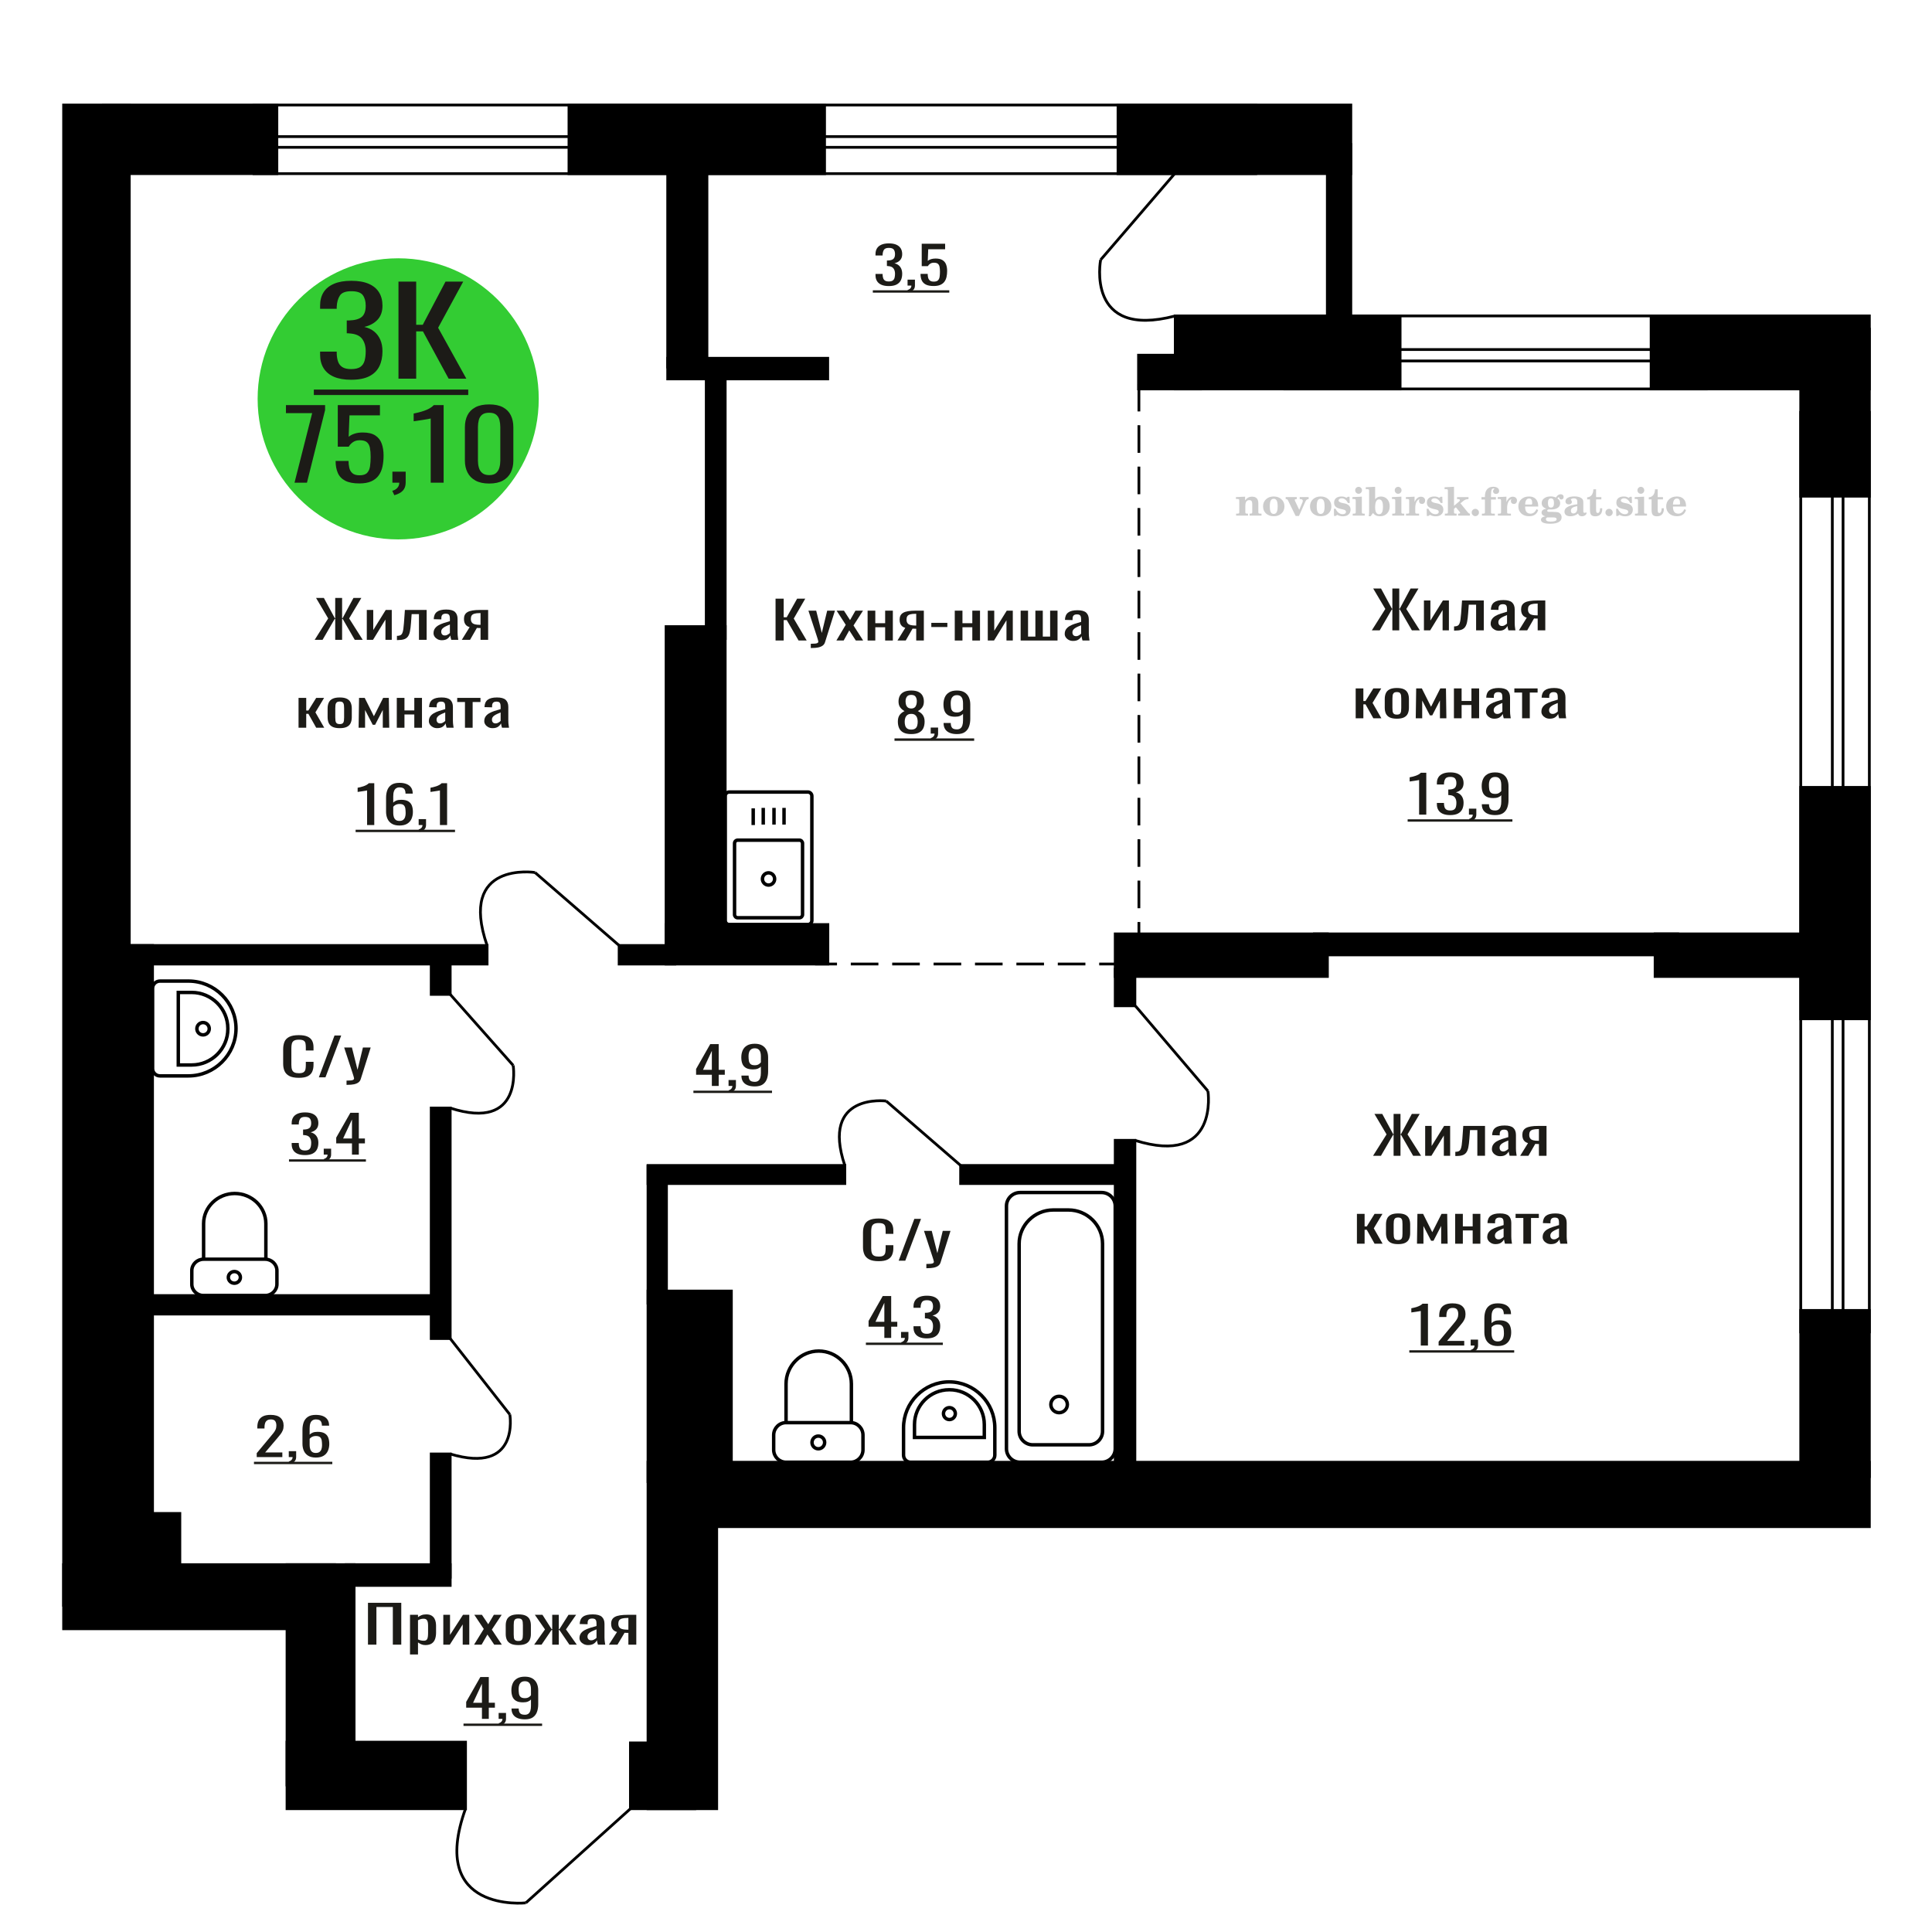<?xml version="1.0" encoding="UTF-8"?>
<!DOCTYPE svg PUBLIC "-//W3C//DTD SVG 1.1//EN" "http://www.w3.org/Graphics/SVG/1.1/DTD/svg11.dtd">
<!-- Creator: CorelDRAW 2019 -->
<svg xmlns="http://www.w3.org/2000/svg" xml:space="preserve" width="140mm" height="140mm" version="1.1" style="shape-rendering:geometricPrecision; text-rendering:geometricPrecision; image-rendering:optimizeQuality; fill-rule:evenodd; clip-rule:evenodd"
viewBox="0 0 14000 14000"
 xmlns:xlink="http://www.w3.org/1999/xlink">
 <defs>
  <style type="text/css">
   <![CDATA[
    .str0 {stroke:black;stroke-width:25;stroke-miterlimit:22.926}
    .str2 {stroke:black;stroke-width:25.01;stroke-miterlimit:22.926}
    .str1 {stroke:black;stroke-width:20;stroke-miterlimit:22.926}
    .str3 {stroke:black;stroke-width:20;stroke-miterlimit:22.926;stroke-dasharray:200 100}
    .fil1 {fill:none}
    .fil5 {fill:black}
    .fil4 {fill:#1C1B17}
    .fil3 {fill:#33CC33}
    .fil0 {fill:#1C1B17;fill-rule:nonzero}
    .fil2 {fill:#CCCCCC;fill-rule:nonzero}
   ]]>
  </style>
 </defs>
 <g id="Слой_x0020_1">
  <polygon class="fil0" points="2666.49,11917.81 2666.49,11614.55 2907.76,11614.55 2907.76,11917.81 2846.63,11917.81 2846.63,11644.88 2727.61,11644.88 2727.61,11917.81 "/>
  <path id="1" class="fil0" d="M2971.06 11988.94l0 -287.53 57.89 0 0 17.22c6.85,-5.49 15.14,-10.23 24.88,-14.22 9.74,-4 21.27,-5.99 34.62,-5.99 16.23,0 29.12,2.93 38.69,8.8 9.55,5.86 16.67,13.22 21.37,22.08 4.68,8.87 7.74,17.85 9.19,26.96 1.44,9.11 2.17,16.91 2.17,23.4l0 52.41c0,15.23 -2.17,29.64 -6.49,43.25 -4.34,13.6 -12.18,24.58 -23.54,32.94 -11.36,8.36 -27.33,12.55 -47.87,12.55 -11.19,0 -21.1,-1.94 -29.76,-5.81 -8.65,-3.87 -16.41,-8.3 -23.26,-13.29l0 87.23 -57.89 0zm99.53 -99.58c10.11,0 17.33,-2.56 21.65,-7.68 4.34,-5.12 7.04,-12.04 8.12,-20.78 1.09,-8.73 1.62,-18.34 1.62,-28.83l0 -52.41c0,-8.99 -0.72,-17.28 -2.17,-24.9 -1.44,-7.61 -4.51,-13.66 -9.19,-18.15 -4.69,-4.5 -12.08,-6.74 -22.18,-6.74 -7.57,0 -14.79,1.12 -21.64,3.37 -6.85,2.24 -12.81,4.86 -17.85,7.86l0 138.52c5.4,2.75 11.53,5.06 18.39,6.93 6.85,1.87 14.6,2.81 23.25,2.81z"/>
  <polygon id="2" class="fil0" points="3212.35,11917.81 3212.35,11701.41 3261.03,11701.41 3261.03,11847.05 3355.17,11701.41 3400.6,11701.41 3400.6,11917.81 3353.01,11917.81 3353.01,11771.05 3259.41,11917.81 "/>
  <polygon id="3" class="fil0" points="3435.24,11917.81 3505.57,11804 3436.86,11701.41 3492.04,11701.41 3538.02,11769.93 3578.6,11701.41 3635.4,11701.41 3563.99,11808.86 3636.48,11917.81 3581.3,11917.81 3532.08,11844.43 3489.88,11917.81 "/>
  <path id="4" class="fil0" d="M3756.06 11920.81c-23.09,0 -41.3,-3.25 -54.65,-9.74 -13.34,-6.49 -22.82,-15.72 -28.4,-27.7 -5.59,-11.98 -8.39,-26.09 -8.39,-42.31l0 -62.9c0,-16.22 2.8,-30.32 8.39,-42.3 5.58,-11.98 15.06,-21.22 28.4,-27.71 13.35,-6.49 31.56,-9.73 54.65,-9.73 23.07,0 41.19,3.24 54.36,9.73 13.16,6.49 22.54,15.73 28.13,27.71 5.6,11.98 8.38,26.08 8.38,42.3l0 62.9c0,16.22 -2.78,30.33 -8.38,42.31 -5.59,11.98 -14.97,21.21 -28.13,27.7 -13.17,6.49 -31.29,9.74 -54.36,9.74zm0 -29.58c11.17,0 19.01,-2.25 23.52,-6.74 4.51,-4.49 7.21,-10.42 8.12,-17.78 0.9,-7.37 1.35,-15.04 1.35,-23.03l0 -67.76c0,-8.24 -0.45,-15.98 -1.35,-23.22 -0.91,-7.23 -3.61,-13.16 -8.12,-17.78 -4.51,-4.62 -12.35,-6.93 -23.52,-6.93 -11.19,0 -19.12,2.31 -23.82,6.93 -4.68,4.62 -7.48,10.55 -8.38,17.78 -0.91,7.24 -1.35,14.98 -1.35,23.22l0 67.76c0,7.99 0.44,15.66 1.35,23.03 0.9,7.36 3.7,13.29 8.38,17.78 4.7,4.49 12.63,6.74 23.82,6.74z"/>
  <polygon id="5" class="fil0" points="3870.75,11917.81 3949.18,11807.36 3875.62,11701.41 3930.79,11701.41 3997.33,11805.49 4001.66,11805.49 4001.66,11701.41 4049.28,11701.41 4049.28,11805.49 4053.6,11805.49 4119.6,11701.41 4174.77,11701.41 4101.21,11807.36 4179.64,11917.81 4126.09,11917.81 4053.6,11811.48 4049.28,11811.48 4049.28,11917.81 4001.66,11917.81 4001.66,11811.48 3996.79,11811.48 3924.3,11917.81 "/>
  <path id="6" class="fil0" d="M4261.88 11920.81c-12.25,0 -23.08,-2.44 -32.46,-7.31 -9.37,-4.86 -16.77,-11.1 -22.18,-18.71 -5.4,-7.62 -8.12,-15.67 -8.12,-24.15 0,-13.48 3.25,-24.84 9.74,-34.07 6.5,-9.24 15.42,-17.04 26.79,-23.4 11.36,-6.37 24.52,-11.92 39.49,-16.66 14.96,-4.74 30.74,-9.36 47.34,-13.85l0 -15.35c0,-8.74 -0.72,-15.98 -2.16,-21.72 -1.45,-5.74 -4.43,-10.05 -8.94,-12.92 -4.5,-2.87 -11.27,-4.3 -20.28,-4.3 -7.94,0 -14.34,1.25 -19.21,3.74 -4.87,2.5 -8.38,6.06 -10.55,10.67 -2.16,4.62 -3.25,10.05 -3.25,16.29l0 10.86 -57.33 -1.5c0.72,-23.96 8.65,-41.62 23.8,-52.98 15.14,-11.35 38.59,-17.03 70.32,-17.03 31.03,0 53.02,5.86 66.01,17.59 12.98,11.73 19.48,28.71 19.48,50.92l0 98.84c0,6.74 0.26,13.23 0.81,19.47 0.53,6.24 1.26,12.04 2.15,17.41 0.91,5.36 1.72,10.42 2.44,15.16l-53.01 0c-1.09,-3.99 -2.45,-9.05 -4.06,-15.16 -1.62,-6.12 -2.79,-11.67 -3.52,-16.66 -3.61,8.48 -10.54,16.41 -20.83,23.77 -10.28,7.36 -24.44,11.05 -42.47,11.05zm22.73 -34.45c5.76,0 11.18,-1.12 16.23,-3.37 5.04,-2.24 9.55,-4.8 13.52,-7.67 3.96,-2.87 6.68,-5.18 8.12,-6.93l0 -61.4c-9.01,3.49 -17.5,6.99 -25.43,10.48 -7.93,3.5 -14.88,7.18 -20.84,11.05 -5.94,3.87 -10.63,8.23 -14.06,13.1 -3.42,4.87 -5.14,10.42 -5.14,16.66 0,8.74 2.36,15.6 7.04,20.59 4.69,5 11.54,7.49 20.56,7.49z"/>
  <path id="7" class="fil0" d="M4412.27 11917.81l58.98 -91.73c-10.11,-2.74 -18.3,-6.86 -24.61,-12.35 -6.32,-5.49 -10.91,-12.23 -13.8,-20.22 -2.89,-7.98 -4.32,-16.97 -4.32,-26.95 0,-11.48 2.15,-21.34 6.48,-29.58 4.33,-8.24 11.19,-14.98 20.57,-20.22 9.36,-5.24 21.82,-9.11 37.32,-11.6 15.51,-2.5 34.62,-3.75 57.34,-3.75l60.6 0 0 216.4 -57.35 0 0 -85.36c-5.77,0 -10.64,-0.06 -14.61,-0.19 -3.96,-0.12 -8.29,-0.31 -12.98,-0.56l-51.39 86.11 -62.23 0zm134.72 -108.57c0.72,0 1.89,0 3.51,0 1.62,0 2.62,0 2.98,0l0 -84.99c-0.36,0 -1.36,0 -2.98,0 -1.62,0 -2.61,0 -2.97,0 -16.95,0 -30.39,1.44 -40.3,4.31 -9.92,2.87 -16.87,7.36 -20.83,13.47 -3.97,6.12 -5.95,14.29 -5.95,24.53 0,14.22 4.59,24.83 13.78,31.82 9.21,6.99 26.8,10.61 52.76,10.86z"/>
  <path class="fil1 str0" d="M5255.14 6670.22l0 -901.49c0,-16.17 13.18,-29.4 29.3,-29.4l569.38 0c16.12,0 29.31,13.23 29.31,29.4l0 901.49c0,16.18 -13.19,29.41 -29.31,29.41l-569.38 0c-16.12,0 -29.3,-13.23 -29.3,-29.41zm67.63 -42.86l0 -516.22c0,-12.7 10.34,-23.08 22.98,-23.08l446.75 0c12.65,0 23,10.38 23,23.08l0 516.22c0,12.69 -10.35,23.07 -23,23.07l-446.75 0c-12.64,0 -22.98,-10.38 -22.98,-23.07zm202.17 -258.11c0,-24.5 19.78,-44.35 44.19,-44.35 24.41,0 44.19,19.85 44.19,44.35 0,24.49 -19.78,44.35 -44.19,44.35 -24.41,0 -44.19,-19.86 -44.19,-44.35zm-66.91 -390.82l0 -120.88m72.71 117.52l0 -120.88m77.92 120.88l0 -120.88m72.71 120.88l0 -120.88"/>
  <path class="fil2" d="M8957.27 3736.25l0 -14.11 13.22 -0.28c3.86,-0.29 6.44,-1.13 7.71,-2.54 1.27,-1.41 1.93,-4.05 1.93,-7.91l0 -84.43c0,-4.56 -0.99,-7.52 -3.01,-9.03 -2.02,-1.46 -6.21,-2.21 -12.56,-2.21 -0.84,0 -2.21,0.05 -4.09,0.14 -1.88,0.1 -3.29,0.14 -4.33,0.14l0 -13.82 66.37 -3.11 0 27.05c6.78,-9.32 14.21,-16.14 22.25,-20.51 8.04,-4.38 17.26,-6.54 27.61,-6.54 15.66,0 27.24,4 34.76,12 7.53,7.99 11.29,20.27 11.29,36.83l0 63.49c0,3.86 0.66,6.5 1.98,7.95 1.36,1.51 3.9,2.31 7.66,2.5l13.22 0.28 0 14.11 -86.08 0 0 -14.11 9.69 -0.71c3.86,-0.18 6.4,-0.98 7.62,-2.4 1.27,-1.41 1.88,-4.04 1.88,-7.9l0 -58.98c0,-9.79 -1.69,-16.93 -5.03,-21.31 -3.34,-4.42 -8.75,-6.63 -16.18,-6.63 -10.16,0 -17.54,3.48 -22.15,10.49 -4.57,6.96 -6.87,18.44 -6.87,34.43l0 42.28c0,3.86 0.66,6.5 1.93,7.91 1.27,1.41 3.81,2.25 7.66,2.54l9.88 0.28 0 14.11 -86.36 0z"/>
  <path id="1" class="fil2" d="M9152.62 3669.41c0,-21.12 7.19,-38.33 21.54,-51.69 14.39,-13.36 33.02,-20.04 55.88,-20.04 22.67,0 41.25,6.68 55.74,20.08 14.53,13.41 21.78,30.63 21.78,51.65 0,21.03 -7.2,38.19 -21.55,51.46 -14.39,13.26 -33.02,19.9 -55.97,19.9 -22.95,0 -41.63,-6.64 -55.93,-19.85 -14.34,-13.22 -21.49,-30.39 -21.49,-51.51zm48.82 0c0,18.96 2.26,32.79 6.77,41.53 4.52,8.8 11.67,13.17 21.55,13.17 9.92,0 17.17,-4.37 21.77,-13.17 4.61,-8.74 6.92,-22.57 6.92,-41.53 0,-19.19 -2.26,-33.16 -6.82,-41.91 -4.56,-8.79 -11.76,-13.17 -21.59,-13.17 -9.97,0 -17.22,4.38 -21.78,13.17 -4.56,8.75 -6.82,22.72 -6.82,41.91z"/>
  <path id="2" class="fil2" d="M9334.03 3627.6c-2.11,-4.57 -4.33,-7.62 -6.58,-9.08 -2.31,-1.46 -5.6,-2.21 -9.83,-2.21l-1.09 0 0 -14.4 80.53 0 0 14.4 -6.07 0.56c-3.2,0.28 -5.5,0.85 -6.91,1.79 -1.36,0.89 -2.07,2.3 -2.07,4.14 0,0.8 0.33,2.11 0.89,3.85 0.61,1.74 1.37,3.53 2.31,5.37l29.63 62.46 23.14 -53.62c0.76,-1.83 1.32,-3.9 1.79,-6.16 0.47,-2.26 0.71,-4.24 0.71,-5.98 0,-3.48 -1.32,-6.3 -3.96,-8.37 -2.58,-2.02 -6.25,-3.2 -10.95,-3.48l-7.44 -0.56 0 -14.4 64.63 0 0 14.96c-6.07,0.28 -10.77,1.69 -14.11,4.28 -3.39,2.54 -6.73,7.62 -10.16,15.15l-45.72 102.77 -23.99 0 -54.75 -111.47z"/>
  <path id="3" class="fil2" d="M9492.69 3669.41c0,-21.12 7.19,-38.33 21.54,-51.69 14.39,-13.36 33.02,-20.04 55.88,-20.04 22.67,0 41.25,6.68 55.74,20.08 14.53,13.41 21.78,30.63 21.78,51.65 0,21.03 -7.2,38.19 -21.55,51.46 -14.39,13.26 -33.02,19.9 -55.97,19.9 -22.95,0 -41.63,-6.64 -55.93,-19.85 -14.34,-13.22 -21.49,-30.39 -21.49,-51.51zm48.82 0c0,18.96 2.26,32.79 6.77,41.53 4.52,8.8 11.67,13.17 21.55,13.17 9.92,0 17.17,-4.37 21.77,-13.17 4.61,-8.74 6.92,-22.57 6.92,-41.53 0,-19.19 -2.26,-33.16 -6.82,-41.91 -4.56,-8.79 -11.76,-13.17 -21.59,-13.17 -9.97,0 -17.22,4.38 -21.78,13.17 -4.56,8.75 -6.82,22.72 -6.82,41.91z"/>
  <path id="4" class="fil2" d="M9665.92 3686.58l12.18 0c5.79,12.79 13.12,22.58 22.01,29.35 8.94,6.77 18.87,10.16 29.87,10.16 7.2,0 12.89,-1.6 17.08,-4.75 4.23,-3.2 6.35,-7.43 6.35,-12.79 0,-4.8 -1.84,-8.47 -5.55,-11.06 -3.72,-2.59 -11.62,-5.13 -23.76,-7.62 -20.84,-4 -35.51,-9.64 -44.02,-16.84 -8.52,-7.19 -12.75,-17.26 -12.75,-30.19 0,-14.35 4.75,-25.45 14.25,-33.31 9.5,-7.9 23,-11.85 40.45,-11.85 6.49,0 12.7,0.8 18.49,2.45 5.83,1.64 11.15,3.99 15.94,7.1l11.06 -7.57 11.61 0 1.37 45.15 -13.27 0c-4.93,-10.58 -11.33,-18.91 -19.14,-24.88 -7.81,-5.98 -16.18,-8.99 -25.16,-8.99 -6.82,0 -12.37,1.51 -16.65,4.57 -4.33,3.05 -6.5,6.86 -6.5,11.47 0,8.75 11.15,15.1 33.4,19.05 2.68,0.47 4.75,0.85 6.21,1.13 15.71,2.92 27.56,8.23 35.46,15.95 7.91,7.71 11.86,17.73 11.86,30.01 0,14.81 -4.99,26.53 -14.96,35.18 -9.97,8.7 -23.57,13.03 -40.83,13.03 -7.71,0 -15.05,-0.89 -21.92,-2.73 -6.91,-1.83 -13.12,-4.47 -18.76,-7.95l-12.14 8.42 -11.34 0 -0.84 -52.49z"/>
  <path id="5" class="fil2" d="M9820.24 3552.81c0,-7.01 2.4,-12.94 7.25,-17.78 4.84,-4.89 10.67,-7.34 17.59,-7.34 6.63,0 12.37,2.45 17.26,7.38 4.85,4.94 7.29,10.82 7.29,17.74 0,6.91 -2.4,12.84 -7.24,17.87 -4.85,5.03 -10.59,7.53 -17.31,7.53 -6.92,0 -12.75,-2.45 -17.59,-7.39 -4.85,-4.94 -7.25,-10.91 -7.25,-18.01zm48.26 158.56c0,3.95 0.66,6.68 1.93,8.09 1.32,1.41 3.91,2.21 7.76,2.4l11.2 0.28 0 14.11 -87.21 0 0 -14.11 12.28 -0.28c3.81,-0.19 6.39,-0.99 7.71,-2.5 1.37,-1.45 2.02,-4.14 2.02,-7.99l0 -84.48c0,-4.47 -0.98,-7.48 -3.01,-8.94 -2.02,-1.46 -6.16,-2.21 -12.41,-2.21 -0.85,0 -2.17,0.05 -4.1,0.14 -1.88,0.1 -3.34,0.14 -4.46,0.14l0 -13.82 68.29 -3.11 0 112.28z"/>
  <path id="6" class="fil2" d="M9993.24 3618.85c-9.59,0 -16.74,4.75 -21.4,14.25 -4.7,9.55 -7.05,23.99 -7.05,43.37 0,16.27 2.39,28.64 7.24,37.16 4.84,8.51 11.9,12.74 21.21,12.74 9.64,0 16.75,-4.47 21.36,-13.45 4.61,-8.94 6.91,-22.81 6.91,-41.53 0,-17.69 -2.35,-30.81 -7.05,-39.51 -4.66,-8.71 -11.76,-13.03 -21.22,-13.03zm-74.97 121.92c0.94,-5.32 1.64,-10.59 2.07,-15.81 0.47,-5.22 0.7,-10.58 0.7,-16.09l0 -153.48c0,-4.42 -0.99,-7.38 -2.92,-8.84 -1.92,-1.46 -6.02,-2.21 -12.22,-2.21 -0.85,0 -2.26,0.05 -4.29,0.14 -2.02,0.1 -3.66,0.14 -4.84,0.14l0 -13.83 68.02 -3.38 0 89.79c5.78,-6.58 12.08,-11.43 18.86,-14.58 6.82,-3.11 14.44,-4.66 22.9,-4.66 19.01,0 34.39,6.49 46.15,19.48 11.76,12.98 17.64,30 17.64,51.03 0,21.87 -6.5,39.42 -19.43,52.68 -12.94,13.27 -29.96,19.9 -51.13,19.9 -11.19,0 -20.93,-1.98 -29.26,-5.93 -8.32,-3.9 -15.24,-9.83 -20.74,-17.73l-18.01 23.38 -13.5 0z"/>
  <path id="7" class="fil2" d="M10106.74 3552.81c0,-7.01 2.4,-12.94 7.25,-17.78 4.84,-4.89 10.67,-7.34 17.59,-7.34 6.63,0 12.37,2.45 17.26,7.38 4.85,4.94 7.29,10.82 7.29,17.74 0,6.91 -2.4,12.84 -7.24,17.87 -4.85,5.03 -10.59,7.53 -17.31,7.53 -6.92,0 -12.75,-2.45 -17.59,-7.39 -4.85,-4.94 -7.25,-10.91 -7.25,-18.01zm48.26 158.56c0,3.95 0.66,6.68 1.93,8.09 1.32,1.41 3.91,2.21 7.76,2.4l11.2 0.28 0 14.11 -87.21 0 0 -14.11 12.28 -0.28c3.81,-0.19 6.39,-0.99 7.71,-2.5 1.37,-1.45 2.02,-4.14 2.02,-7.99l0 -84.48c0,-4.47 -0.98,-7.48 -3.01,-8.94 -2.02,-1.46 -6.16,-2.21 -12.41,-2.21 -0.85,0 -2.17,0.05 -4.1,0.14 -1.88,0.1 -3.34,0.14 -4.46,0.14l0 -13.82 68.29 -3.11 0 112.28z"/>
  <path id="8" class="fil2" d="M10188.63 3736.25l0 -14.11 13.22 -0.28c3.86,-0.29 6.44,-1.13 7.71,-2.54 1.27,-1.41 1.93,-4.05 1.93,-7.91l0 -84.47c0,-4.52 -0.99,-7.53 -3.01,-8.99 -2.02,-1.46 -6.21,-2.21 -12.56,-2.21 -0.84,0 -2.21,0.05 -4.09,0.14 -1.88,0.1 -3.29,0.14 -4.33,0.14l0 -13.82 62.89 -3.11 0 38.85c5.55,-12.74 12.14,-22.39 19.9,-28.88 7.71,-6.44 16.41,-9.69 26.15,-9.69 9.03,0 16.37,2.54 22.01,7.58 5.65,5.08 8.47,11.52 8.47,19.42 0,7.72 -2.07,13.88 -6.26,18.53 -4.18,4.66 -9.69,6.97 -16.51,6.97 -6.35,0 -11.52,-2.03 -15.52,-6.12 -4,-4.09 -6.02,-9.41 -6.02,-15.94 0,-2.59 0.42,-4.94 1.27,-7.15 0.8,-2.21 2.12,-4.33 3.86,-6.35 -10.49,3.38 -18.44,10.67 -23.94,21.77 -5.51,11.11 -8.28,25.59 -8.28,43.42l0 29.91c0,3.86 0.66,6.5 1.97,7.95 1.37,1.51 3.91,2.31 7.67,2.5l18.02 0.28 0 14.11 -94.55 0z"/>
  <path id="9" class="fil2" d="M10338.26 3686.58l12.18 0c5.79,12.79 13.12,22.58 22.01,29.35 8.94,6.77 18.87,10.16 29.87,10.16 7.2,0 12.89,-1.6 17.08,-4.75 4.23,-3.2 6.35,-7.43 6.35,-12.79 0,-4.8 -1.84,-8.47 -5.55,-11.06 -3.72,-2.59 -11.62,-5.13 -23.76,-7.62 -20.84,-4 -35.51,-9.64 -44.02,-16.84 -8.52,-7.19 -12.75,-17.26 -12.75,-30.19 0,-14.35 4.75,-25.45 14.25,-33.31 9.5,-7.9 23,-11.85 40.45,-11.85 6.49,0 12.7,0.8 18.49,2.45 5.83,1.64 11.15,3.99 15.94,7.1l11.06 -7.57 11.61 0 1.37 45.15 -13.27 0c-4.93,-10.58 -11.33,-18.91 -19.14,-24.88 -7.81,-5.98 -16.18,-8.99 -25.16,-8.99 -6.82,0 -12.37,1.51 -16.65,4.57 -4.33,3.05 -6.5,6.86 -6.5,11.47 0,8.75 11.15,15.1 33.4,19.05 2.68,0.47 4.75,0.85 6.21,1.13 15.71,2.92 27.56,8.23 35.46,15.95 7.91,7.71 11.86,17.73 11.86,30.01 0,14.81 -4.99,26.53 -14.96,35.18 -9.97,8.7 -23.57,13.03 -40.83,13.03 -7.71,0 -15.05,-0.89 -21.92,-2.73 -6.91,-1.83 -13.12,-4.47 -18.76,-7.95l-12.14 8.42 -11.34 0 -0.84 -52.49z"/>
  <path id="10" class="fil2" d="M10492.02 3555.35c0,-4.38 -0.94,-7.34 -2.82,-8.8 -1.88,-1.46 -5.93,-2.21 -12.14,-2.21 -0.7,0 -2.12,0.05 -4.19,0.14 -2.02,0.1 -3.66,0.14 -4.84,0.14l0 -13.83 68.3 -3.38 0 137.96 33.91 -28.51c2.96,-2.4 5.13,-4.56 6.54,-6.54 1.46,-1.97 2.16,-3.85 2.16,-5.59 0,-2.78 -1.31,-4.8 -3.95,-6.12 -2.59,-1.36 -6.54,-2.02 -11.76,-2.02 -0.47,0 -1.27,0.05 -2.35,0.14 -1.08,0.09 -1.93,0.14 -2.49,0.14l0 -14.67 82.92 0 0 14.67c-7.15,0 -13.59,0.94 -19.33,2.82 -5.74,1.88 -11.15,4.89 -16.18,9.03l-22.86 18.35 52.73 64.86c2.82,3.58 5.45,6.21 7.81,7.81 2.4,1.6 4.89,2.4 7.43,2.4l0.56 0 0 14.11 -85.51 0 0 -14.11 6.77 -0.28c2.59,-0.19 4.52,-0.76 5.93,-1.7 1.36,-0.98 2.07,-2.3 2.07,-3.95 0,-1.55 -1.27,-3.9 -3.72,-7.01 -0.65,-0.84 -1.12,-1.45 -1.41,-1.78l-25.73 -31.28 -13.54 11 0 24.27c0,3.86 0.66,6.5 1.93,7.95 1.27,1.51 3.85,2.31 7.71,2.5l9.27 0.28 0 14.11 -85.23 0 0 -14.11 12.23 -0.28c3.76,-0.19 6.35,-0.99 7.71,-2.5 1.36,-1.45 2.07,-4.09 2.07,-7.95l0 -156.06z"/>
  <path id="11" class="fil2" d="M10690.75 3687.14c7.15,0 13.35,2.59 18.58,7.81 5.22,5.18 7.85,11.38 7.85,18.63 0,7.29 -2.59,13.54 -7.81,18.77 -5.17,5.22 -11.38,7.85 -18.62,7.85 -7.2,0 -13.36,-2.63 -18.54,-7.85 -5.22,-5.23 -7.8,-11.48 -7.8,-18.77 0,-7.15 2.63,-13.36 7.85,-18.58 5.22,-5.22 11.38,-7.86 18.49,-7.86z"/>
  <path id="12" class="fil2" d="M10735.34 3619.98l0 -17.78 25.02 0 0 -5.65c0,-21.97 5.22,-38.99 15.71,-51.17 10.49,-12.19 25.21,-18.26 44.12,-18.26 13.27,0 23.76,2.73 31.52,8.14 7.76,5.41 11.66,12.7 11.66,21.87 0,6.82 -2.07,12.19 -6.21,16.09 -4.14,3.9 -9.87,5.83 -17.26,5.83 -6.07,0 -11.01,-1.78 -14.82,-5.36 -3.81,-3.57 -5.73,-8.18 -5.73,-13.78 0,-5.88 2.63,-11.1 7.95,-15.71 1.08,-1.08 1.64,-1.79 1.64,-2.07 0,-0.99 -0.47,-1.74 -1.36,-2.16 -0.94,-0.47 -2.45,-0.71 -4.57,-0.71 -7,0 -11.85,3.58 -14.53,10.68 -2.73,7.1 -4.09,21.54 -4.09,43.32l0 8.94 35.51 0 0 17.78 -35.51 0 0 91.43c0,4.14 0.84,6.97 2.59,8.47 1.74,1.51 5.08,2.26 10.01,2.26l15.06 0 0 14.11 -93.7 0 0 -14.11 12.37 -0.28c3.76,-0.19 6.3,-0.99 7.67,-2.5 1.31,-1.45 1.97,-4.09 1.97,-7.95l0 -91.43 -25.02 0z"/>
  <path id="13" class="fil2" d="M10854.34 3736.25l0 -14.11 13.22 -0.28c3.86,-0.29 6.44,-1.13 7.71,-2.54 1.27,-1.41 1.93,-4.05 1.93,-7.91l0 -84.47c0,-4.52 -0.99,-7.53 -3.01,-8.99 -2.02,-1.46 -6.21,-2.21 -12.56,-2.21 -0.84,0 -2.21,0.05 -4.09,0.14 -1.88,0.1 -3.29,0.14 -4.33,0.14l0 -13.82 62.89 -3.11 0 38.85c5.55,-12.74 12.14,-22.39 19.9,-28.88 7.71,-6.44 16.41,-9.69 26.15,-9.69 9.03,0 16.37,2.54 22.01,7.58 5.65,5.08 8.47,11.52 8.47,19.42 0,7.72 -2.07,13.88 -6.26,18.53 -4.18,4.66 -9.69,6.97 -16.51,6.97 -6.35,0 -11.52,-2.03 -15.52,-6.12 -4,-4.09 -6.02,-9.41 -6.02,-15.94 0,-2.59 0.42,-4.94 1.27,-7.15 0.8,-2.21 2.12,-4.33 3.86,-6.35 -10.49,3.38 -18.44,10.67 -23.94,21.77 -5.51,11.11 -8.28,25.59 -8.28,43.42l0 29.91c0,3.86 0.66,6.5 1.97,7.95 1.37,1.51 3.91,2.31 7.67,2.5l18.02 0.28 0 14.11 -94.55 0z"/>
  <path id="14" class="fil2" d="M11133.79 3689.68l12.42 5.93c-4.42,14.77 -12.14,26.01 -23.19,33.68 -11.1,7.67 -25.17,11.48 -42.24,11.48 -23.43,0 -42.29,-6.59 -56.68,-19.71 -14.35,-13.13 -21.54,-30.34 -21.54,-51.65 0,-21.26 7.15,-38.57 21.4,-51.83 14.3,-13.27 32.97,-19.9 56.02,-19.9 21.02,0 37.35,6.07 49.01,18.25 11.67,12.14 17.5,29.21 17.5,51.13l0 3.71 -94.83 0 0 1.93c0,16.33 3.3,28.65 9.83,36.97 6.59,8.33 16.37,12.47 29.31,12.47 9.45,0 17.78,-2.73 24.93,-8.19 7.19,-5.45 13.21,-13.54 18.06,-24.27zm-82.13 -33.58l43.37 0c2.96,0 5.03,-0.66 6.21,-1.93 1.18,-1.27 1.79,-3.62 1.79,-7.05 0,-12.14 -1.84,-20.98 -5.46,-26.49 -3.62,-5.5 -9.31,-8.27 -17.12,-8.27 -8.98,0 -15.85,3.62 -20.6,10.81 -4.71,7.25 -7.43,18.21 -8.19,32.93z"/>
  <path id="15" class="fil2" d="M11198.32 3741.38c-9.12,-2.31 -15.99,-5.69 -20.65,-10.26 -4.65,-4.56 -6.96,-10.16 -6.96,-16.88 0,-7.43 3.06,-13.55 9.22,-18.39 6.16,-4.8 15.05,-8.09 26.62,-9.84 -11.38,-3.05 -20.03,-8.04 -26.01,-15.05 -5.97,-6.96 -8.98,-15.47 -8.98,-25.49 0,-14.3 6.07,-25.97 18.2,-34.9 12.14,-8.99 27.99,-13.45 47.56,-13.45 6.91,0 13.4,0.7 19.56,2.07 6.17,1.36 12.14,3.43 17.92,6.16l4.85 -7.01c3.76,-5.36 8.28,-9.46 13.5,-12.37 5.22,-2.92 10.68,-4.38 16.37,-4.38 6.25,0 11.33,1.79 15.28,5.37 3.96,3.62 5.93,8.23 5.93,13.82 0,5.51 -1.5,10.02 -4.56,13.46 -3.01,3.43 -6.96,5.17 -11.81,5.17 -3.34,0 -6.16,-0.7 -8.56,-2.12 -2.4,-1.45 -4.33,-3.62 -5.78,-6.53 -0.57,-1.13 -0.9,-2.5 -1.09,-4.14 -0.28,-2.31 -1.27,-3.48 -2.91,-3.58 -1.65,0 -3.48,0.8 -5.51,2.4 -2.02,1.6 -3.66,3.62 -4.93,6.07 6.96,4.8 12.04,9.92 15.24,15.43 3.19,5.55 4.79,11.9 4.79,19.05 0,14.34 -5.83,25.58 -17.45,33.72 -11.62,8.14 -27.75,12.23 -48.4,12.23 -1.74,0 -4.18,-0.09 -7.34,-0.28 -3.1,-0.19 -5.36,-0.28 -6.72,-0.28 -4.33,0 -7.72,0.8 -10.11,2.44 -2.45,1.6 -3.67,3.81 -3.67,6.64 0,3.24 1.08,5.5 3.24,6.77 2.17,1.27 5.93,1.93 11.34,1.93l20.46 0c10.72,0 20.08,0.33 28.03,1.03 8,0.71 13.45,1.6 16.51,2.68 7.72,2.78 13.74,7.34 18.06,13.78 4.33,6.45 6.5,13.88 6.5,22.3 0,14.86 -7.06,26.29 -21.17,34.29 -14.11,8 -34.34,11.99 -60.73,11.99 -22.43,0 -39.32,-2.44 -50.65,-7.29 -11.34,-4.89 -17.03,-12.13 -17.03,-21.77 0,-6.35 2.77,-11.62 8.28,-15.9 5.5,-4.28 13.36,-7.25 23.56,-8.89zm13.88 7.85c-3.58,1.46 -6.12,3.15 -7.62,5.04 -1.51,1.88 -2.26,4.32 -2.26,7.38 0,6.16 2.68,10.72 8,13.64 5.31,2.96 13.59,4.42 24.83,4.42 15.24,0 26.53,-1.41 33.82,-4.18 7.29,-2.83 10.96,-7.15 10.96,-13.08 0,-4.66 -1.97,-8.04 -5.93,-10.11 -3.95,-2.07 -10.72,-3.11 -20.32,-3.11l-41.48 0zm4.8 -104.51c0,11.61 1.74,20.08 5.22,25.4 3.53,5.31 8.98,7.99 16.46,7.99 7.53,0 13.08,-2.68 16.7,-8.09 3.57,-5.36 5.36,-13.78 5.36,-25.3 0,-11.29 -1.79,-19.66 -5.36,-25.07 -3.62,-5.41 -9.17,-8.14 -16.7,-8.14 -7.48,0 -12.93,2.73 -16.46,8.14 -3.48,5.41 -5.22,13.78 -5.22,25.07z"/>
  <path id="16" class="fil2" d="M11429.56 3667.95c-16.7,2.68 -28.6,6.63 -35.66,11.86 -7.1,5.22 -10.63,12.55 -10.63,22.06 0,5.78 1.6,10.34 4.75,13.78 3.15,3.38 7.43,5.08 12.75,5.08 8.7,0 15.71,-3.25 20.93,-9.74 5.22,-6.49 7.86,-15.38 7.86,-26.67l0 -16.37zm43.74 35.75c0,4.52 0.8,7.71 2.4,9.64 1.6,1.93 4.23,2.87 7.81,2.87 1.64,0 3.52,-0.47 5.64,-1.46 2.12,-0.94 3.43,-1.41 4,-1.41 1.08,0 1.97,0.33 2.63,1.08 0.61,0.76 0.94,1.79 0.94,3.2 0,5.88 -3.34,11.25 -10.06,16.14 -6.73,4.84 -14.77,7.29 -24.13,7.29 -7.01,0 -12.98,-1.84 -17.92,-5.55 -4.99,-3.72 -7.9,-8.52 -8.85,-14.35 -7.71,6.3 -16.46,11.2 -26.24,14.68 -9.79,3.48 -19.85,5.22 -30.25,5.22 -13.5,0 -23.99,-2.92 -31.42,-8.8 -7.43,-5.88 -11.14,-14.16 -11.14,-24.83 0,-14.21 7.47,-25.64 22.38,-34.2 14.92,-8.61 38.53,-15.05 70.75,-19.38l0 -15.33c0,-9.93 -1.98,-16.94 -5.93,-21.07 -3.95,-4.14 -10.53,-6.21 -19.71,-6.21 -5.97,0 -11,0.98 -15.05,2.96 -4.09,1.98 -6.16,4.28 -6.16,6.82 0,0.66 1.22,2.54 3.67,5.69 2.44,3.11 3.67,6.59 3.67,10.49 0,5.32 -2.07,9.6 -6.26,12.89 -4.18,3.24 -9.64,4.89 -16.32,4.89 -6.82,0 -12.47,-1.97 -16.98,-5.93 -4.47,-3.95 -6.73,-8.89 -6.73,-14.86 0,-11.76 5.65,-20.88 16.94,-27.37 11.33,-6.45 27.28,-9.69 47.97,-9.69 11.57,0 21.73,1.17 30.53,3.52 8.75,2.31 15.99,5.79 21.68,10.35 4.52,3.53 7.67,7.48 9.46,11.95 1.79,4.42 2.68,11.24 2.68,20.41l0 60.35z"/>
  <path id="17" class="fil2" d="M11610.04 3682.91c0,0.66 0.09,1.65 0.24,2.96 0.14,1.32 0.18,2.31 0.18,2.97 0,16.51 -4.37,29.39 -13.12,38.66 -8.8,9.22 -20.98,13.83 -36.55,13.83 -14.2,0 -24.32,-3.34 -30.29,-10.07 -5.97,-6.68 -8.94,-18.48 -8.94,-35.41l0 -77 -20.32 0 0 -15.15c13.97,-0.89 24.84,-6.35 32.55,-16.27 7.72,-9.93 11.95,-23.95 12.7,-41.96l19.38 0 0 56.73 38.1 0 0 16.65 -38.1 0 0 74.78c0,9.55 0.9,15.9 2.64,19.01 1.74,3.15 4.79,4.7 9.22,4.7 5.41,0 9.5,-2.87 12.32,-8.56 2.77,-5.69 4.33,-14.3 4.61,-25.87l15.38 0z"/>
  <path id="18" class="fil2" d="M11659.95 3687.14c7.15,0 13.35,2.59 18.58,7.81 5.22,5.18 7.85,11.38 7.85,18.63 0,7.29 -2.59,13.54 -7.81,18.77 -5.17,5.22 -11.38,7.85 -18.62,7.85 -7.2,0 -13.36,-2.63 -18.54,-7.85 -5.22,-5.23 -7.8,-11.48 -7.8,-18.77 0,-7.15 2.63,-13.36 7.85,-18.58 5.22,-5.22 11.38,-7.86 18.49,-7.86z"/>
  <path id="19" class="fil2" d="M11711.22 3686.58l12.18 0c5.79,12.79 13.12,22.58 22.01,29.35 8.94,6.77 18.87,10.16 29.87,10.16 7.2,0 12.89,-1.6 17.08,-4.75 4.23,-3.2 6.35,-7.43 6.35,-12.79 0,-4.8 -1.84,-8.47 -5.55,-11.06 -3.72,-2.59 -11.62,-5.13 -23.76,-7.62 -20.84,-4 -35.51,-9.64 -44.02,-16.84 -8.52,-7.19 -12.75,-17.26 -12.75,-30.19 0,-14.35 4.75,-25.45 14.25,-33.31 9.5,-7.9 23,-11.85 40.45,-11.85 6.49,0 12.7,0.8 18.49,2.45 5.83,1.64 11.15,3.99 15.94,7.1l11.06 -7.57 11.61 0 1.37 45.15 -13.27 0c-4.93,-10.58 -11.33,-18.91 -19.14,-24.88 -7.81,-5.98 -16.18,-8.99 -25.16,-8.99 -6.82,0 -12.37,1.51 -16.65,4.57 -4.33,3.05 -6.5,6.86 -6.5,11.47 0,8.75 11.15,15.1 33.4,19.05 2.68,0.47 4.75,0.85 6.21,1.13 15.71,2.92 27.56,8.23 35.46,15.95 7.91,7.71 11.86,17.73 11.86,30.01 0,14.81 -4.99,26.53 -14.96,35.18 -9.97,8.7 -23.57,13.03 -40.83,13.03 -7.71,0 -15.05,-0.89 -21.92,-2.73 -6.91,-1.83 -13.12,-4.47 -18.76,-7.95l-12.14 8.42 -11.34 0 -0.84 -52.49z"/>
  <path id="20" class="fil2" d="M11865.54 3552.81c0,-7.01 2.4,-12.94 7.25,-17.78 4.84,-4.89 10.67,-7.34 17.59,-7.34 6.63,0 12.37,2.45 17.26,7.38 4.85,4.94 7.29,10.82 7.29,17.74 0,6.91 -2.4,12.84 -7.24,17.87 -4.85,5.03 -10.59,7.53 -17.31,7.53 -6.92,0 -12.75,-2.45 -17.59,-7.39 -4.85,-4.94 -7.25,-10.91 -7.25,-18.01zm48.26 158.56c0,3.95 0.66,6.68 1.93,8.09 1.32,1.41 3.91,2.21 7.76,2.4l11.2 0.28 0 14.11 -87.21 0 0 -14.11 12.28 -0.28c3.81,-0.19 6.39,-0.99 7.71,-2.5 1.37,-1.45 2.02,-4.14 2.02,-7.99l0 -84.48c0,-4.47 -0.98,-7.48 -3.01,-8.94 -2.02,-1.46 -6.16,-2.21 -12.41,-2.21 -0.85,0 -2.17,0.05 -4.1,0.14 -1.88,0.1 -3.34,0.14 -4.46,0.14l0 -13.82 68.29 -3.11 0 112.28z"/>
  <path id="21" class="fil2" d="M12056.51 3682.91c0,0.66 0.09,1.65 0.24,2.96 0.14,1.32 0.18,2.31 0.18,2.97 0,16.51 -4.37,29.39 -13.12,38.66 -8.8,9.22 -20.98,13.83 -36.55,13.83 -14.2,0 -24.32,-3.34 -30.29,-10.07 -5.97,-6.68 -8.94,-18.48 -8.94,-35.41l0 -77 -20.32 0 0 -15.15c13.97,-0.89 24.84,-6.35 32.55,-16.27 7.72,-9.93 11.95,-23.95 12.7,-41.96l19.38 0 0 56.73 38.1 0 0 16.65 -38.1 0 0 74.78c0,9.55 0.9,15.9 2.64,19.01 1.74,3.15 4.79,4.7 9.22,4.7 5.41,0 9.5,-2.87 12.32,-8.56 2.77,-5.69 4.33,-14.3 4.61,-25.87l15.38 0z"/>
  <path id="22" class="fil2" d="M12205.1 3689.68l12.42 5.93c-4.42,14.77 -12.14,26.01 -23.19,33.68 -11.1,7.67 -25.17,11.48 -42.24,11.48 -23.43,0 -42.29,-6.59 -56.68,-19.71 -14.35,-13.13 -21.54,-30.34 -21.54,-51.65 0,-21.26 7.15,-38.57 21.4,-51.83 14.3,-13.27 32.97,-19.9 56.02,-19.9 21.02,0 37.35,6.07 49.01,18.25 11.67,12.14 17.5,29.21 17.5,51.13l0 3.71 -94.83 0 0 1.93c0,16.33 3.3,28.65 9.83,36.97 6.59,8.33 16.37,12.47 29.31,12.47 9.45,0 17.78,-2.73 24.93,-8.19 7.19,-5.45 13.21,-13.54 18.06,-24.27zm-82.13 -33.58l43.37 0c2.96,0 5.03,-0.66 6.21,-1.93 1.18,-1.27 1.79,-3.62 1.79,-7.05 0,-12.14 -1.84,-20.98 -5.46,-26.49 -3.62,-5.5 -9.31,-8.27 -17.12,-8.27 -8.98,0 -15.85,3.62 -20.6,10.81 -4.71,7.25 -7.43,18.21 -8.19,32.93z"/>
  <circle class="fil3" cx="2885.41" cy="2890.2" r="1018.54"/>
  <polygon class="fil0" points="2134.21,3497.63 2262.05,2993.7 2072.05,2993.7 2072.05,2935.39 2355.75,2935.39 2355.75,2971.49 2224.41,3497.63 "/>
  <path id="1" class="fil0" d="M2603.54 3503.18c-42.62,0 -76.47,-6.48 -101.58,-19.43 -25.09,-12.96 -43.04,-31.7 -53.85,-56.23 -10.8,-24.52 -16.2,-53.67 -16.2,-87.46l93.69 0c0,16.66 1.76,32.98 5.26,48.94 3.51,15.96 10.95,29.15 22.33,39.57 11.38,10.41 28.75,15.61 52.1,15.61 25.68,0 44.07,-5.9 55.16,-17.7 11.09,-11.8 18.09,-27.76 21.02,-47.89 2.91,-20.13 4.38,-42.92 4.38,-68.37 0,-25.45 -1.76,-47.09 -5.26,-64.9 -3.5,-17.82 -10.8,-31.47 -21.89,-40.96 -11.09,-9.48 -28.6,-14.23 -52.54,-14.23 -19.26,0 -35.6,4.75 -49.03,14.23 -13.43,9.49 -23.35,20.25 -29.77,32.28l-79.68 0 0 -301.25 305.59 0 0 74.27 -220.65 0 -6.13 155.49c11.66,-9.72 26.12,-17.36 43.34,-22.91 17.22,-5.55 36.92,-8.33 59.1,-8.33 38.52,0 68.74,7.17 90.62,21.52 21.9,14.34 37.37,34.01 46.41,59 9.05,24.99 13.57,53.68 13.57,86.07 0,28.69 -2.62,55.41 -7.88,80.17 -5.25,24.76 -14.44,46.28 -27.58,64.55 -13.13,18.28 -31.08,32.51 -53.85,42.69 -22.77,10.18 -51.65,15.27 -86.68,15.27z"/>
  <path id="2" class="fil0" d="M2857.45 3588.56l-14.88 -31.93c15.77,-4.16 28.17,-11.45 37.21,-21.86 9.06,-10.42 13.57,-22.79 13.57,-37.14l-49.9 0 0 -79.82 96.31 0 0 78.43c0,24.53 -6.71,44.08 -20.13,58.65 -13.43,14.58 -34.15,25.8 -62.18,33.67z"/>
  <path id="3" class="fil0" d="M3121.01 3497.63l0 -465.06c-0.58,0.46 -7.14,1.85 -19.69,4.16 -12.55,2.32 -26.71,4.63 -42.47,6.95 -15.76,2.31 -29.78,4.39 -42.04,6.24 -12.25,1.85 -18.67,2.78 -19.26,2.78l0 -56.22c9.93,-1.86 21.46,-4.4 34.59,-7.64 13.13,-3.24 26.57,-7.17 40.28,-11.8 13.72,-4.63 26.85,-10.41 39.41,-17.35 12.55,-6.94 23.19,-15.04 31.95,-24.3l70.93 0 0 562.24 -93.7 0z"/>
  <path id="4" class="fil0" d="M3544.81 3503.88c-40.28,0 -73.41,-7.18 -99.39,-21.52 -25.98,-14.35 -45.24,-34.01 -57.79,-59 -12.55,-24.99 -18.82,-53.45 -18.82,-85.38l0 -242.25c0,-32.85 6.13,-61.66 18.39,-86.41 12.25,-24.76 31.37,-44.08 57.35,-57.96 25.97,-13.88 59.39,-20.83 100.26,-20.83 40.86,0 74.13,6.95 99.82,20.83 25.68,13.88 44.65,33.2 56.9,57.96 12.26,24.75 18.39,53.56 18.39,86.41l0 242.25c0,32.39 -6.27,61.08 -18.82,86.07 -12.55,24.99 -31.67,44.54 -57.36,58.66 -25.68,14.11 -58.65,21.17 -98.93,21.17zm0 -61.09c22.17,0 38.96,-5.09 50.34,-15.27 11.38,-10.18 19.27,-23.25 23.64,-39.21 4.38,-15.97 6.57,-32.51 6.57,-49.63l0 -243.64c0,-18.05 -2.04,-35.05 -6.13,-51.02 -4.08,-15.96 -11.82,-28.8 -23.21,-38.52 -11.38,-9.72 -28.46,-14.58 -51.21,-14.58 -22.77,0 -39.99,4.86 -51.67,14.58 -11.67,9.72 -19.55,22.56 -23.64,38.52 -4.09,15.97 -6.13,32.97 -6.13,51.02l0 243.64c0,17.12 2.19,33.66 6.57,49.63 4.38,15.96 12.55,29.03 24.52,39.21 11.96,10.18 28.75,15.27 50.35,15.27z"/>
  <path class="fil0" d="M2544.5 2751.89c-49.98,0 -91.63,-7.23 -124.95,-21.7 -33.3,-14.47 -58.29,-35.31 -74.96,-62.52 -16.65,-27.2 -24.98,-59.32 -24.98,-96.37l0 -23.44 120.39 0c0,2.31 0,4.77 0,7.38 0,2.6 0,5.35 0,8.25 0.76,20.83 3.98,39.65 9.65,56.43 5.68,16.79 15.91,30.1 30.68,39.94 14.76,9.84 36.14,14.76 64.17,14.76 29.53,0 51.86,-5.35 67.01,-16.06 15.14,-10.71 25.37,-25.9 30.67,-45.58 5.29,-19.68 7.95,-42.26 7.95,-67.73 0,-37.04 -8.9,-67.29 -26.7,-90.73 -17.79,-23.44 -49.03,-36.32 -93.7,-38.63 -2.27,-0.58 -5.11,-0.87 -8.52,-0.87 -3.4,0 -6.24,0 -8.52,0l0 -92.9c2.28,0 4.92,0 7.96,0 3.02,0 5.67,0 7.95,0 43.16,-1.16 74.2,-9.84 93.13,-26.05 18.93,-16.21 28.4,-43.12 28.4,-80.75 0,-31.83 -7.01,-57.3 -21.02,-76.4 -14,-19.1 -41.84,-28.66 -83.48,-28.66 -41.65,0 -69.28,10.57 -82.91,31.7 -13.63,21.12 -21.2,48.18 -22.72,81.18 0,2.31 0,4.77 0,7.38 0,2.6 0,5.06 0,7.38l-120.39 0 0 -23.45c0,-37.62 8.33,-69.74 24.98,-96.37 16.67,-26.63 41.84,-47.18 75.54,-61.65 33.7,-14.47 75.53,-21.7 125.5,-21.7 50.73,0 92.77,7.23 126.07,21.7 33.32,14.47 58.31,35.17 74.97,62.08 16.66,26.92 24.99,59.19 24.99,96.81 0,42.26 -11.93,76.12 -35.78,101.59 -23.85,25.46 -55.85,42.83 -95.98,52.09 28.02,6.37 51.69,17.37 70.99,32.99 19.31,15.63 34.27,35.46 44.86,59.48 10.61,24.02 15.91,51.95 15.91,83.78 0,41.68 -7.58,78 -22.72,108.97 -15.14,30.96 -39.37,54.99 -72.69,72.06 -33.32,17.08 -77.23,25.61 -131.75,25.61z"/>
  <polygon id="1" class="fil0" points="2887.51,2744.08 2887.51,2040.81 3015.86,2040.81 3015.86,2353.37 3063.56,2353.37 3228.25,2040.81 3356.59,2040.81 3174.86,2375.08 3379.32,2744.08 3250.97,2744.08 3064.69,2401.13 3015.86,2401.13 3015.86,2744.08 "/>
  <polygon id="2" class="fil4" points="2274.17,2823.01 3392.95,2823.01 3392.95,2862.48 2274.17,2862.48 "/>
  <polygon class="fil0" points="5619.95,4641.42 5619.95,4338.17 5678.83,4338.17 5678.83,4472.95 5700.71,4472.95 5776.28,4338.17 5835.16,4338.17 5751.78,4482.31 5845.58,4641.42 5786.7,4641.42 5701.24,4493.54 5678.83,4493.54 5678.83,4641.42 "/>
  <path id="1" class="fil0" d="M5875.3 4695.71l0 -30.7c13.55,0 24.32,-0.44 32.31,-1.31 7.99,-0.88 13.72,-2.5 17.19,-4.87 3.48,-2.37 5.22,-5.68 5.22,-9.92 0,-2.25 -1.23,-7.24 -3.65,-14.98 -2.43,-7.73 -5.04,-15.97 -7.82,-24.71l-60.45 -184.19 56.29 0 40.64 161.73 39.09 -161.73 56.28 0 -71.93 228.37c-3.11,10.48 -8.85,18.78 -17.19,24.9 -8.34,6.11 -19.03,10.54 -32.04,13.29 -13.03,2.74 -28.76,4.12 -47.17,4.12l-6.77 0z"/>
  <polygon id="2" class="fil0" points="6060.82,4641.42 6128.57,4527.61 6062.38,4425.03 6115.54,4425.03 6159.83,4493.54 6198.92,4425.03 6253.64,4425.03 6184.84,4532.48 6254.68,4641.42 6201.52,4641.42 6154.1,4568.04 6113.45,4641.42 "/>
  <polygon id="3" class="fil0" points="6286.99,4641.42 6286.99,4425.03 6342.75,4425.03 6342.75,4516 6414.14,4516 6414.14,4425.03 6469.89,4425.03 6469.89,4641.42 6414.14,4641.42 6414.14,4545.2 6342.75,4545.2 6342.75,4641.42 "/>
  <path id="4" class="fil0" d="M6503.24 4641.42l56.81 -91.72c-9.73,-2.75 -17.64,-6.87 -23.71,-12.36 -6.08,-5.49 -10.51,-12.23 -13.29,-20.21 -2.79,-7.99 -4.16,-16.98 -4.16,-26.96 0,-11.48 2.07,-21.34 6.25,-29.58 4.16,-8.23 10.76,-14.97 19.79,-20.21 9.03,-5.24 21.02,-9.11 35.97,-11.61 14.93,-2.49 33.35,-3.74 55.23,-3.74l58.37 0 0 216.39 -55.24 0 0 -85.36c-5.56,0 -10.26,-0.06 -14.07,-0.19 -3.83,-0.12 -7.99,-0.31 -12.51,-0.56l-49.5 86.11 -59.94 0zm129.76 -108.57c0.7,0 1.82,0 3.4,0 1.55,0 2.52,0 2.86,0l0 -84.98c-0.34,0 -1.31,0 -2.86,0 -1.58,0 -2.52,0 -2.87,0 -16.33,0 -29.27,1.43 -38.82,4.3 -9.57,2.87 -16.25,7.36 -20.08,13.48 -3.81,6.11 -5.72,14.29 -5.72,24.52 0,14.23 4.43,24.83 13.28,31.82 8.87,6.99 25.8,10.61 50.81,10.86z"/>
  <polygon id="5" class="fil0" points="6748.68,4543.71 6748.68,4513.38 6864.9,4513.38 6864.9,4543.71 "/>
  <polygon id="6" class="fil0" points="6918.59,4641.42 6918.59,4425.03 6974.35,4425.03 6974.35,4516 7045.74,4516 7045.74,4425.03 7101.49,4425.03 7101.49,4641.42 7045.74,4641.42 7045.74,4545.2 6974.35,4545.2 6974.35,4641.42 "/>
  <polygon id="7" class="fil0" points="7157.78,4641.42 7157.78,4425.03 7204.68,4425.03 7204.68,4570.66 7295.35,4425.03 7339.13,4425.03 7339.13,4641.42 7293.27,4641.42 7293.27,4494.66 7203.12,4641.42 "/>
  <polygon id="8" class="fil0" points="7395.93,4641.42 7395.93,4425.03 7449.61,4425.03 7449.61,4612.97 7502.75,4612.97 7502.75,4425.03 7556.44,4425.03 7556.44,4612.97 7609.58,4612.97 7609.58,4425.03 7663.26,4425.03 7663.26,4641.42 "/>
  <path id="9" class="fil0" d="M7775.82 4644.42c-11.8,0 -22.23,-2.44 -31.26,-7.31 -9.03,-4.86 -16.16,-11.1 -21.37,-18.71 -5.2,-7.62 -7.82,-15.67 -7.82,-24.15 0,-13.48 3.13,-24.84 9.38,-34.07 6.27,-9.24 14.86,-17.03 25.8,-23.4 10.95,-6.36 23.63,-11.92 38.04,-16.66 14.42,-4.74 29.62,-9.36 45.6,-13.85l0 -15.35c0,-8.74 -0.7,-15.97 -2.08,-21.71 -1.39,-5.75 -4.25,-10.05 -8.6,-12.92 -4.34,-2.87 -10.85,-4.31 -19.54,-4.31 -7.64,0 -13.81,1.25 -18.5,3.75 -4.69,2.49 -8.07,6.05 -10.16,10.67 -2.09,4.61 -3.13,10.04 -3.13,16.28l0 10.86 -55.24 -1.5c0.7,-23.96 8.34,-41.62 22.93,-52.97 14.59,-11.36 37.18,-17.04 67.75,-17.04 29.87,0 51.07,5.87 63.57,17.6 12.51,11.73 18.76,28.7 18.76,50.91l0 98.84c0,6.74 0.27,13.23 0.78,19.47 0.53,6.24 1.23,12.04 2.09,17.41 0.86,5.36 1.65,10.42 2.35,15.16l-51.07 0c-1.04,-3.99 -2.35,-9.05 -3.91,-15.16 -1.57,-6.12 -2.7,-11.67 -3.4,-16.66 -3.46,8.48 -10.16,16.41 -20.06,23.77 -9.89,7.36 -23.53,11.05 -40.91,11.05zm21.9 -34.45c5.55,0 10.76,-1.12 15.63,-3.37 4.86,-2.24 9.2,-4.8 13.03,-7.67 3.81,-2.87 6.42,-5.18 7.81,-6.93l0 -61.4c-8.69,3.5 -16.84,6.99 -24.49,10.49 -7.64,3.49 -14.33,7.17 -20.07,11.04 -5.73,3.87 -10.24,8.24 -13.54,13.1 -3.3,4.87 -4.96,10.42 -4.96,16.66 0,8.74 2.26,15.6 6.78,20.59 4.51,5 11.12,7.49 19.81,7.49z"/>
  <path class="fil0" d="M3492.36 12455.67l0 -81.24 -114.21 0 0 -41.93 102.54 -180.09 61.25 0 0 186.45 44.21 0 0 35.57 -44.21 0 0 81.24 -49.58 0zm-64.15 -116.81l64.15 0 0 -137.78 -64.15 137.78z"/>
  <path id="1" class="fil0" d="M3621.15 12504.72l-8.26 -17.23c8.74,-2.24 15.63,-6.17 20.66,-11.79 5.02,-5.62 7.53,-12.29 7.53,-20.03l-27.71 0 0 -43.05 53.46 0 0 42.3c0,13.23 -3.72,23.77 -11.18,31.64 -7.45,7.86 -18.95,13.91 -34.5,18.16z"/>
  <path id="2" class="fil0" d="M3803.41 12459.04c-20.42,0 -37.83,-2.93 -52.25,-8.8 -14.42,-5.86 -25.36,-14.41 -32.81,-25.64 -7.45,-11.24 -11.34,-24.84 -11.67,-40.81 0,-0.5 0,-1.06 0,-1.69 0,-0.62 0,-1.18 0,-1.68l52.01 0c0,14.47 3.07,25.64 9.24,33.51 6.15,7.86 18.13,11.79 35.96,11.79 9.72,0 17.82,-2.31 24.3,-6.93 6.48,-4.61 11.34,-11.73 14.58,-21.34 3.24,-9.61 4.86,-21.77 4.86,-36.5l0 -46.05c-4.86,6.24 -12.07,11.29 -21.64,15.16 -9.55,3.87 -21.45,5.81 -35.71,5.81 -21.71,0 -38.72,-3.69 -51.03,-11.05 -12.32,-7.36 -20.99,-17.6 -26,-30.7 -5.02,-13.1 -7.54,-28.39 -7.54,-45.86 0,-18.47 3.25,-35.13 9.72,-49.98 6.48,-14.85 16.93,-26.65 31.35,-35.38 14.42,-8.74 33.29,-13.11 56.63,-13.11 22.67,0 41.13,4.43 55.4,13.29 14.25,8.86 24.7,20.78 31.34,35.76 6.64,14.97 9.97,31.7 9.97,50.17l0 101.83c0,19.47 -2.92,37.44 -8.75,53.91 -5.83,16.48 -15.72,29.64 -29.65,39.5 -13.93,9.86 -33.38,14.79 -58.31,14.79zm0 -153.5c11.33,0 20.56,-2.18 27.7,-6.55 7.13,-4.37 12.63,-9.17 16.52,-14.42l0 -44.92c0,-10.49 -1.29,-20.03 -3.89,-28.64 -2.6,-8.61 -7.13,-15.48 -13.6,-20.6 -6.48,-5.11 -15.4,-7.67 -26.73,-7.67 -11.35,0 -20.34,2.62 -26.98,7.86 -6.64,5.24 -11.34,12.04 -14.1,20.41 -2.75,8.36 -4.12,17.53 -4.12,27.51 0,11.98 0.72,23.09 2.18,33.32 1.46,10.24 5.35,18.41 11.67,24.53 6.31,6.11 16.76,9.17 31.35,9.17z"/>
  <polygon id="3" class="fil4" points="3358.71,12489.71 3928.3,12489.71 3928.3,12506.73 3358.71,12506.73 "/>
  <path class="fil1 str1" d="M3810.36 13788.85c0,0 -710.73,77.05 -436.96,-682.29"/>
  <line class="fil1 str1" x1="4568.36" y1="13106.56" x2="3810.36" y2= "13788.85" />
  <path class="fil1 str2" d="M7483.83 10469.71l406.92 0c54.3,0 98.71,-44.06 98.71,-97.9l0 -1359.06c0,-134.63 -111.04,-244.78 -246.77,-244.78l-110.8 0c-135.73,0 -246.77,110.15 -246.77,244.78l0 1359.06c0,53.84 44.42,97.9 98.71,97.9zm-91.92 126.2l590.75 0c54.29,0 98.71,-44.06 98.71,-97.9l0 -1758.6c0,-53.85 -44.42,-97.9 -98.71,-97.9l-590.75 0c-54.28,0 -98.7,44.05 -98.7,97.9l0 1758.6c0,53.84 44.42,97.9 98.7,97.9zm282.8 -359.04c33.02,0 59.8,-26.56 59.8,-59.32 0,-32.76 -26.78,-59.32 -59.8,-59.32 -33.04,0 -59.81,26.56 -59.81,59.32 0,32.76 26.77,59.32 59.81,59.32z"/>
  <path class="fil1 str0" d="M1105.4 7162.62l0 580.31c0,29.39 24.13,53.42 53.62,53.42l206.33 0c189.69,0 344.88,-154.6 344.88,-343.57l0 -0.01c0,-188.97 -155.19,-343.57 -344.88,-343.57l-206.33 0c-29.49,0 -53.62,24.04 -53.62,53.42zm186.6 29.05l0 525.55 97.19 0c144.01,0 261.84,-117.38 261.84,-260.85l0 -3.85c0,-143.46 -117.83,-260.85 -261.84,-260.85l-97.19 0zm134.65 262.78c0,24.69 20.09,44.7 44.87,44.7 24.78,0 44.87,-20.01 44.87,-44.7 0,-24.69 -20.09,-44.71 -44.87,-44.71 -24.78,0 -44.87,20.02 -44.87,44.71z"/>
  <path class="fil0" d="M5158.35 7869.25l0 -81.24 -114.21 0 0 -41.93 102.54 -180.09 61.24 0 0 186.45 44.22 0 0 35.57 -44.22 0 0 81.24 -49.57 0zm-64.15 -116.81l64.15 0 0 -137.78 -64.15 137.78z"/>
  <path id="1" class="fil0" d="M5287.14 7918.3l-8.26 -17.23c8.74,-2.24 15.63,-6.17 20.65,-11.79 5.03,-5.62 7.53,-12.29 7.53,-20.03l-27.7 0 0 -43.05 53.46 0 0 42.3c0,13.23 -3.73,23.77 -11.18,31.64 -7.45,7.86 -18.95,13.91 -34.5,18.16z"/>
  <path id="2" class="fil0" d="M5469.39 7872.62c-20.42,0 -37.83,-2.93 -52.25,-8.8 -14.42,-5.86 -25.35,-14.41 -32.8,-25.64 -7.45,-11.24 -11.35,-24.84 -11.67,-40.81 0,-0.5 0,-1.06 0,-1.69 0,-0.62 0,-1.18 0,-1.68l52 0c0,14.47 3.08,25.64 9.24,33.51 6.16,7.86 18.14,11.79 35.96,11.79 9.72,0 17.83,-2.31 24.3,-6.93 6.48,-4.61 11.35,-11.73 14.58,-21.34 3.25,-9.61 4.87,-21.77 4.87,-36.5l0 -46.05c-4.87,6.24 -12.07,11.29 -21.64,15.16 -9.56,3.87 -21.46,5.81 -35.71,5.81 -21.72,0 -38.73,-3.69 -51.03,-11.05 -12.32,-7.36 -20.99,-17.6 -26,-30.7 -5.03,-13.1 -7.54,-28.39 -7.54,-45.86 0,-18.47 3.24,-35.13 9.72,-49.98 6.48,-14.85 16.93,-26.65 31.35,-35.38 14.42,-8.74 33.28,-13.11 56.62,-13.11 22.68,0 41.14,4.43 55.41,13.29 14.25,8.86 24.7,20.78 31.33,35.76 6.65,14.97 9.97,31.7 9.97,50.17l0 101.83c0,19.47 -2.92,37.44 -8.75,53.91 -5.83,16.48 -15.72,29.64 -29.65,39.5 -13.93,9.86 -33.37,14.79 -58.31,14.79zm0 -153.5c11.33,0 20.56,-2.18 27.7,-6.55 7.13,-4.37 12.63,-9.17 16.53,-14.42l0 -44.92c0,-10.49 -1.3,-20.03 -3.9,-28.64 -2.59,-8.61 -7.12,-15.48 -13.6,-20.6 -6.48,-5.11 -15.4,-7.67 -26.73,-7.67 -11.34,0 -20.34,2.62 -26.97,7.86 -6.65,5.24 -11.35,12.04 -14.1,20.41 -2.75,8.36 -4.13,17.53 -4.13,27.51 0,11.98 0.73,23.09 2.18,33.32 1.47,10.24 5.35,18.41 11.67,24.53 6.31,6.11 16.76,9.17 31.35,9.17z"/>
  <polygon id="3" class="fil4" points="5024.69,7903.29 5594.28,7903.29 5594.28,7920.31 5024.69,7920.31 "/>
  <path class="fil0" d="M2660.06 5978.62l0 -250.84c-0.32,0.25 -3.97,1 -10.93,2.25 -6.97,1.24 -14.82,2.49 -23.57,3.74 -8.75,1.25 -16.53,2.37 -23.33,3.37 -6.8,1 -10.37,1.5 -10.7,1.5l0 -30.33c5.51,-1 11.91,-2.37 19.2,-4.12 7.3,-1.75 14.75,-3.87 22.36,-6.36 7.62,-2.5 14.9,-5.62 21.87,-9.36 6.97,-3.75 12.88,-8.11 17.73,-13.11l39.37 0 0 303.26 -52 0z"/>
  <path id="1" class="fil0" d="M2894.32 5981.99c-22.68,0 -41.15,-4.43 -55.4,-13.29 -14.26,-8.86 -24.71,-20.84 -31.35,-35.94 -6.65,-15.1 -9.97,-31.89 -9.97,-50.36l0 -102.21c0,-19.71 2.92,-37.69 8.75,-53.91 5.84,-16.22 15.8,-29.2 29.89,-38.94 14.1,-9.73 33.46,-14.6 58.08,-14.6 20.41,0 37.66,2.87 51.76,8.61 14.09,5.74 24.95,14.11 32.55,25.09 7.62,10.98 11.6,24.33 11.92,40.06 0,0.5 0.08,1.18 0.23,2.06 0.17,0.87 0.25,1.68 0.25,2.43l-52.48 0c0,-14.73 -3.08,-25.96 -9.24,-33.69 -6.16,-7.74 -17.82,-11.61 -34.99,-11.61 -9.4,0 -17.5,2.31 -24.3,6.93 -6.8,4.61 -11.9,11.66 -15.31,21.15 -3.41,9.48 -5.11,21.71 -5.11,36.69l0 46.05c5.19,-6.24 12.57,-11.29 22.12,-15.16 9.55,-3.87 21.3,-5.81 35.23,-5.81 21.72,0 38.72,3.62 51.03,10.86 12.32,7.24 21.07,17.41 26.25,30.51 5.18,13.11 7.77,28.52 7.77,46.24 0,18.22 -3.24,34.82 -9.72,49.79 -6.48,14.98 -16.85,26.9 -31.1,35.76 -14.26,8.86 -33.21,13.29 -56.86,13.29zm0 -33.32c11.66,0 20.73,-2.56 27.21,-7.68 6.49,-5.11 11.1,-11.91 13.85,-20.4 2.77,-8.49 4.14,-17.72 4.14,-27.71 0,-11.98 -0.74,-23.08 -2.19,-33.32 -1.46,-10.23 -5.26,-18.4 -11.43,-24.52 -6.15,-6.11 -16.68,-9.17 -31.58,-9.17 -7.13,0 -13.6,1 -19.45,2.99 -5.82,2 -10.85,4.56 -15.05,7.68 -4.22,3.12 -7.62,6.43 -10.22,9.92l0 45.3c0,10.23 1.39,19.72 4.14,28.46 2.75,8.73 7.36,15.66 13.85,20.77 6.48,5.12 15.39,7.68 26.73,7.68z"/>
  <path id="2" class="fil0" d="M3041.58 6027.67l-8.26 -17.23c8.74,-2.24 15.63,-6.17 20.66,-11.79 5.02,-5.62 7.53,-12.29 7.53,-20.03l-27.71 0 0 -43.05 53.46 0 0 42.3c0,13.23 -3.73,23.77 -11.18,31.64 -7.45,7.86 -18.95,13.91 -34.5,18.16z"/>
  <path id="3" class="fil0" d="M3187.86 5978.62l0 -250.84c-0.32,0.25 -3.97,1 -10.93,2.25 -6.97,1.24 -14.82,2.49 -23.57,3.74 -8.75,1.25 -16.52,2.37 -23.33,3.37 -6.8,1 -10.37,1.5 -10.69,1.5l0 -30.33c5.5,-1 11.9,-2.37 19.2,-4.12 7.29,-1.75 14.74,-3.87 22.35,-6.36 7.62,-2.5 14.9,-5.62 21.87,-9.36 6.97,-3.75 12.88,-8.11 17.74,-13.11l39.37 0 0 303.26 -52.01 0z"/>
  <polygon id="4" class="fil4" points="2576.96,6012.66 3297.22,6012.66 3297.22,6029.68 2576.96,6029.68 "/>
  <polygon class="fil0" points="2280.38,4636.29 2378.14,4481.29 2290.26,4333.03 2346.94,4333.03 2425.99,4479.42 2429.1,4479.42 2429.1,4333.03 2479.02,4333.03 2479.02,4479.42 2482.67,4479.42 2561.19,4333.03 2618.39,4333.03 2529.98,4481.29 2628.26,4636.29 2570.55,4636.29 2483.19,4484.66 2479.02,4484.66 2479.02,4636.29 2429.1,4636.29 2429.1,4484.66 2425.46,4484.66 2337.58,4636.29 "/>
  <polygon id="1" class="fil0" points="2657.92,4636.29 2657.92,4419.89 2704.71,4419.89 2704.71,4565.53 2795.21,4419.89 2838.88,4419.89 2838.88,4636.29 2793.12,4636.29 2793.12,4489.53 2703.16,4636.29 "/>
  <path id="2" class="fil0" d="M2876.32 4638.16l0 -30.32c10.41,0 18.64,-1.5 24.71,-4.5 6.07,-2.99 10.75,-8.05 14.04,-15.16 3.3,-7.11 5.81,-16.72 7.55,-28.83 1.72,-12.1 3.29,-27.27 4.66,-45.49l6.77 -93.97 157.56 0 0 216.4 -55.64 0 0 -186.07 -53.04 0 -4.67 63.64c-1.74,24.71 -4.25,45.18 -7.54,61.4 -3.29,16.23 -8.42,28.89 -15.35,38.01 -6.93,9.11 -16.21,15.53 -27.82,19.28 -11.61,3.74 -26.6,5.61 -44.98,5.61l-6.25 0z"/>
  <path id="3" class="fil0" d="M3201.86 4639.29c-11.78,0 -22.18,-2.44 -31.2,-7.31 -9.01,-4.86 -16.13,-11.1 -21.32,-18.71 -5.19,-7.62 -7.81,-15.67 -7.81,-24.15 0,-13.48 3.13,-24.84 9.37,-34.07 6.25,-9.24 14.82,-17.04 25.75,-23.4 10.91,-6.37 23.57,-11.92 37.96,-16.66 14.37,-4.74 29.54,-9.36 45.5,-13.85l0 -15.35c0,-8.74 -0.69,-15.98 -2.08,-21.72 -1.39,-5.74 -4.25,-10.05 -8.59,-12.92 -4.33,-2.87 -10.83,-4.3 -19.5,-4.3 -7.62,0 -13.78,1.25 -18.46,3.74 -4.68,2.5 -8.05,6.06 -10.14,10.67 -2.08,4.62 -3.12,10.05 -3.12,16.29l0 10.86 -55.12 -1.5c0.7,-23.96 8.32,-41.62 22.88,-52.98 14.56,-11.35 37.1,-17.03 67.6,-17.03 29.82,0 50.96,5.86 63.45,17.59 12.47,11.73 18.72,28.71 18.72,50.92l0 98.84c0,6.74 0.25,13.23 0.78,19.47 0.52,6.24 1.21,12.04 2.07,17.41 0.88,5.36 1.65,10.42 2.35,15.16l-50.96 0c-1.05,-3.99 -2.35,-9.05 -3.91,-15.16 -1.55,-6.12 -2.68,-11.67 -3.37,-16.66 -3.47,8.48 -10.14,16.41 -20.03,23.77 -9.88,7.36 -23.49,11.05 -40.82,11.05zm21.85 -34.45c5.54,0 10.75,-1.12 15.59,-3.37 4.85,-2.24 9.19,-4.8 13,-7.67 3.81,-2.87 6.42,-5.18 7.81,-6.93l0 -61.4c-8.67,3.49 -16.82,6.99 -24.45,10.48 -7.62,3.5 -14.3,7.18 -20.02,11.05 -5.71,3.87 -10.23,8.23 -13.52,13.1 -3.29,4.87 -4.94,10.42 -4.94,16.66 0,8.74 2.26,15.6 6.76,20.59 4.51,5 11.1,7.49 19.77,7.49z"/>
  <path id="4" class="fil0" d="M3346.42 4636.29l56.69 -91.73c-9.71,-2.74 -17.59,-6.86 -23.66,-12.35 -6.07,-5.49 -10.48,-12.23 -13.26,-20.22 -2.78,-7.98 -4.16,-16.97 -4.16,-26.95 0,-11.48 2.07,-21.34 6.24,-29.58 4.15,-8.24 10.75,-14.98 19.77,-20.22 9,-5.24 20.97,-9.11 35.87,-11.6 14.91,-2.5 33.28,-3.75 55.12,-3.75l58.25 0 0 216.4 -55.13 0 0 -85.36c-5.54,0 -10.22,-0.06 -14.04,-0.19 -3.81,-0.12 -7.97,-0.31 -12.47,-0.56l-49.41 86.11 -59.81 0zm129.5 -108.57c0.69,0 1.82,0 3.37,0 1.56,0 2.52,0 2.86,0l0 -84.99c-0.34,0 -1.3,0 -2.86,0 -1.55,0 -2.51,0 -2.86,0 -16.29,0 -29.21,1.44 -38.74,4.31 -9.53,2.87 -16.21,7.36 -20.01,13.47 -3.82,6.12 -5.73,14.29 -5.73,24.53 0,14.22 4.42,24.83 13.25,31.82 8.85,6.99 25.76,10.61 50.72,10.86z"/>
  <polygon id="5" class="fil0" points="2163.37,5273.51 2163.37,5057.11 2219.02,5057.11 2219.02,5148.46 2234.61,5148.46 2291.3,5057.11 2348.5,5057.11 2285.58,5161.94 2349.54,5273.51 2291.3,5273.51 2234.61,5172.42 2219.02,5172.42 2219.02,5273.51 "/>
  <path id="6" class="fil0" d="M2461.86 5276.51c-22.19,0 -39.69,-3.25 -52.53,-9.74 -12.82,-6.49 -21.93,-15.72 -27.29,-27.7 -5.38,-11.98 -8.07,-26.09 -8.07,-42.31l0 -62.9c0,-16.22 2.69,-30.32 8.07,-42.3 5.36,-11.98 14.47,-21.22 27.29,-27.71 12.84,-6.49 30.34,-9.73 52.53,-9.73 22.19,0 39.6,3.24 52.26,9.73 12.65,6.49 21.67,15.73 27.04,27.71 5.38,11.98 8.06,26.08 8.06,42.3l0 62.9c0,16.22 -2.68,30.33 -8.06,42.31 -5.37,11.98 -14.39,21.21 -27.04,27.7 -12.66,6.49 -30.07,9.74 -52.26,9.74zm0 -29.58c10.74,0 18.28,-2.25 22.62,-6.74 4.33,-4.49 6.93,-10.42 7.8,-17.78 0.86,-7.37 1.3,-15.04 1.3,-23.03l0 -67.76c0,-8.24 -0.44,-15.98 -1.3,-23.22 -0.87,-7.23 -3.47,-13.16 -7.8,-17.78 -4.34,-4.62 -11.88,-6.93 -22.62,-6.93 -10.75,0 -18.37,2.31 -22.89,6.93 -4.5,4.62 -7.19,10.55 -8.05,17.78 -0.88,7.24 -1.31,14.98 -1.31,23.22l0 67.76c0,7.99 0.43,15.66 1.31,23.03 0.86,7.36 3.55,13.29 8.05,17.78 4.52,4.49 12.14,6.74 22.89,6.74z"/>
  <polygon id="7" class="fil0" points="2598.62,5273.51 2601.75,5057.11 2642.83,5057.11 2709.39,5190.02 2776.48,5057.11 2817.55,5057.11 2820.68,5273.51 2773.87,5273.51 2773.87,5144.35 2718.23,5252.17 2701.07,5252.17 2645.43,5145.09 2645.43,5273.51 "/>
  <polygon id="8" class="fil0" points="2875.28,5273.51 2875.28,5057.11 2930.92,5057.11 2930.92,5148.09 3002.16,5148.09 3002.16,5057.11 3057.81,5057.11 3057.81,5273.51 3002.16,5273.51 3002.16,5177.29 2930.92,5177.29 2930.92,5273.51 "/>
  <path id="9" class="fil0" d="M3168.05 5276.51c-11.78,0 -22.18,-2.44 -31.2,-7.31 -9.01,-4.86 -16.12,-11.1 -21.32,-18.71 -5.19,-7.62 -7.8,-15.67 -7.8,-24.15 0,-13.48 3.12,-24.84 9.36,-34.07 6.25,-9.24 14.82,-17.04 25.75,-23.4 10.92,-6.37 23.57,-11.92 37.96,-16.66 14.38,-4.74 29.54,-9.36 45.5,-13.85l0 -15.35c0,-8.74 -0.69,-15.98 -2.08,-21.72 -1.39,-5.74 -4.25,-10.05 -8.58,-12.92 -4.34,-2.87 -10.84,-4.3 -19.51,-4.3 -7.62,0 -13.77,1.25 -18.46,3.74 -4.68,2.5 -8.05,6.06 -10.13,10.67 -2.09,4.62 -3.13,10.05 -3.13,16.29l0 10.86 -55.11 -1.5c0.69,-23.96 8.32,-41.62 22.87,-52.98 14.56,-11.35 37.1,-17.03 67.6,-17.03 29.83,0 50.97,5.86 63.45,17.59 12.48,11.73 18.73,28.71 18.73,50.92l0 98.84c0,6.74 0.25,13.23 0.77,19.47 0.52,6.24 1.21,12.04 2.07,17.41 0.88,5.36 1.66,10.42 2.35,15.16l-50.96 0c-1.04,-3.99 -2.35,-9.05 -3.9,-15.16 -1.56,-6.12 -2.68,-11.67 -3.38,-16.66 -3.47,8.48 -10.14,16.41 -20.03,23.77 -9.87,7.36 -23.49,11.05 -40.82,11.05zm21.85 -34.45c5.54,0 10.75,-1.12 15.6,-3.37 4.84,-2.24 9.18,-4.8 13,-7.67 3.8,-2.87 6.41,-5.18 7.8,-6.93l0 -61.4c-8.66,3.49 -16.82,6.99 -24.44,10.48 -7.63,3.5 -14.31,7.18 -20.03,11.05 -5.71,3.87 -10.22,8.23 -13.52,13.1 -3.29,4.87 -4.94,10.42 -4.94,16.66 0,8.74 2.26,15.6 6.76,20.59 4.52,5 11.1,7.49 19.77,7.49z"/>
  <polygon id="10" class="fil0" points="3369.3,5273.51 3369.3,5087.06 3313.14,5087.06 3313.14,5057.11 3481.63,5057.11 3481.63,5087.06 3424.94,5087.06 3424.94,5273.51 "/>
  <path id="11" class="fil0" d="M3569.51 5276.51c-11.78,0 -22.19,-2.44 -31.2,-7.31 -9.02,-4.86 -16.13,-11.1 -21.32,-18.71 -5.2,-7.62 -7.81,-15.67 -7.81,-24.15 0,-13.48 3.13,-24.84 9.36,-34.07 6.25,-9.24 14.82,-17.04 25.76,-23.4 10.91,-6.37 23.57,-11.92 37.96,-16.66 14.37,-4.74 29.54,-9.36 45.5,-13.85l0 -15.35c0,-8.74 -0.69,-15.98 -2.08,-21.72 -1.39,-5.74 -4.25,-10.05 -8.59,-12.92 -4.33,-2.87 -10.83,-4.3 -19.5,-4.3 -7.62,0 -13.78,1.25 -18.46,3.74 -4.68,2.5 -8.05,6.06 -10.14,10.67 -2.08,4.62 -3.12,10.05 -3.12,16.29l0 10.86 -55.12 -1.5c0.7,-23.96 8.32,-41.62 22.88,-52.98 14.56,-11.35 37.1,-17.03 67.6,-17.03 29.82,0 50.96,5.86 63.45,17.59 12.47,11.73 18.72,28.71 18.72,50.92l0 98.84c0,6.74 0.25,13.23 0.78,19.47 0.51,6.24 1.21,12.04 2.07,17.41 0.87,5.36 1.65,10.42 2.35,15.16l-50.96 0c-1.05,-3.99 -2.35,-9.05 -3.91,-15.16 -1.55,-6.12 -2.68,-11.67 -3.37,-16.66 -3.48,8.48 -10.14,16.41 -20.03,23.77 -9.88,7.36 -23.49,11.05 -40.82,11.05zm21.84 -34.45c5.55,0 10.76,-1.12 15.6,-3.37 4.85,-2.24 9.18,-4.8 13,-7.67 3.81,-2.87 6.42,-5.18 7.81,-6.93l0 -61.4c-8.67,3.49 -16.82,6.99 -24.45,10.48 -7.62,3.5 -14.3,7.18 -20.03,11.05 -5.7,3.87 -10.22,8.23 -13.51,13.1 -3.29,4.87 -4.94,10.42 -4.94,16.66 0,8.74 2.26,15.6 6.76,20.59 4.51,5 11.1,7.49 19.76,7.49z"/>
  <path class="fil1 str1" d="M7975.55 1882.87c0,0 -112.3,578.08 541.01,406.42"/>
  <line class="fil1 str1" x1="8512.35" y1="1258.18" x2="7975.56" y2= "1882.87" />
  <polygon class="fil5 str1" points="4838.37,1177.18 5122.79,1177.18 5122.79,2659.75 4838.37,2659.75 "/>
  <path class="fil0" d="M6603.36 5319.43c-23.66,0 -42.61,-3.69 -56.86,-11.08 -14.26,-7.39 -24.55,-17.9 -30.87,-31.53 -6.32,-13.63 -9.47,-29.62 -9.47,-47.96 0,-10.45 1.13,-19.62 3.39,-27.52 2.28,-7.9 5.6,-14.84 9.97,-20.83 4.38,-5.98 9.55,-11.21 15.56,-15.66 5.99,-4.46 12.55,-8.48 19.67,-12.04 -12.96,-6.88 -23.49,-15.86 -31.59,-26.94 -8.1,-11.09 -12.14,-25.16 -12.14,-42.23 0,-16.31 3.24,-30.45 9.71,-42.42 6.49,-11.98 16.61,-21.21 30.38,-27.71 13.78,-6.5 31.19,-9.74 52.25,-9.74 21.06,0 38.31,3.24 51.76,9.74 13.44,6.5 23.41,15.73 29.88,27.71 6.49,11.97 9.73,26.11 9.73,42.42 0,17.32 -3.97,31.46 -11.92,42.42 -7.93,10.95 -18.54,19.87 -31.83,26.75 7.14,3.56 13.7,7.58 19.69,12.04 5.99,4.45 11.18,9.68 15.55,15.66 4.38,5.99 7.77,12.93 10.2,20.83 2.43,7.9 3.65,17.07 3.65,27.52 0,18.34 -3.15,34.33 -9.47,47.96 -6.32,13.63 -16.54,24.14 -30.63,31.53 -14.09,7.39 -32.96,11.08 -56.61,11.08zm0 -32.48c12.64,0 22.35,-2.55 29.16,-7.65 6.8,-5.09 11.42,-11.97 13.85,-20.63 2.42,-8.67 3.65,-18.35 3.65,-29.05 0,-9.68 -1.39,-18.79 -4.14,-27.32 -2.76,-8.54 -7.53,-15.54 -14.33,-21.02 -6.8,-5.48 -16.2,-8.22 -28.19,-8.22 -12,0 -21.47,2.68 -28.44,8.03 -6.96,5.35 -11.9,12.29 -14.82,20.83 -2.92,8.53 -4.37,17.77 -4.37,27.7 0,10.7 1.3,20.38 3.89,29.05 2.58,8.66 7.36,15.54 14.33,20.63 6.97,5.1 16.77,7.65 29.41,7.65zm0 -152.87c11.01,-0.25 19.35,-2.93 25.02,-8.02 5.68,-5.1 9.64,-11.66 11.91,-19.68 2.27,-8.03 3.4,-16.37 3.4,-25.04 0,-12.73 -2.91,-23.56 -8.74,-32.48 -5.84,-8.92 -16.37,-13.38 -31.59,-13.38 -15.23,0 -25.92,4.46 -32.08,13.38 -6.15,8.92 -9.23,19.75 -9.23,32.48 0,8.67 1.13,17.01 3.4,25.04 2.26,8.02 6.39,14.58 12.4,19.68 5.99,5.09 14.49,7.77 25.51,8.02z"/>
  <path id="1" class="fil0" d="M6752.07 5366.05l-8.25 -17.58c8.75,-2.29 15.63,-6.3 20.65,-12.03 5.02,-5.74 7.53,-12.55 7.53,-20.45l-27.7 0 0 -43.95 53.46 0 0 43.19c0,13.5 -3.72,24.26 -11.17,32.29 -7.46,8.02 -18.97,14.2 -34.52,18.53z"/>
  <path id="2" class="fil0" d="M6934.32 5319.43c-20.41,0 -37.83,-2.99 -52.24,-8.98 -14.42,-5.99 -25.36,-14.71 -32.81,-26.18 -7.45,-11.46 -11.34,-25.35 -11.66,-41.65 0,-0.51 0,-1.09 0,-1.72 0,-0.64 0,-1.21 0,-1.72l52 0c0,14.77 3.08,26.17 9.23,34.2 6.16,8.02 18.15,12.04 35.96,12.04 9.72,0 17.82,-2.36 24.31,-7.07 6.47,-4.72 11.34,-11.98 14.57,-21.79 3.24,-9.8 4.87,-22.22 4.87,-37.26l0 -47c-4.87,6.37 -12.07,11.53 -21.63,15.48 -9.56,3.94 -21.47,5.92 -35.72,5.92 -21.71,0 -38.71,-3.76 -51.04,-11.27 -12.31,-7.52 -20.97,-17.97 -25.99,-31.34 -5.02,-13.38 -7.53,-28.98 -7.53,-46.82 0,-18.85 3.23,-35.86 9.72,-51.02 6.47,-15.15 16.92,-27.19 31.34,-36.11 14.41,-8.92 33.3,-13.37 56.62,-13.37 22.68,0 41.15,4.52 55.41,13.56 14.26,9.05 24.7,21.21 31.34,36.5 6.65,15.28 9.97,32.35 9.97,51.21l0 103.95c0,19.87 -2.92,38.21 -8.75,55.03 -5.84,16.81 -15.72,30.25 -29.65,40.31 -13.94,10.07 -33.37,15.1 -58.32,15.1zm0 -156.69c11.35,0 20.58,-2.23 27.7,-6.68 7.13,-4.46 12.64,-9.37 16.53,-14.72l0 -45.86c0,-10.7 -1.3,-20.44 -3.89,-29.23 -2.59,-8.79 -7.13,-15.8 -13.61,-21.02 -6.48,-5.22 -15.38,-7.83 -26.73,-7.83 -11.34,0 -20.33,2.67 -26.97,8.02 -6.64,5.35 -11.35,12.29 -14.09,20.83 -2.76,8.53 -4.14,17.9 -4.14,28.09 0,12.23 0.73,23.56 2.19,34.01 1.45,10.45 5.34,18.79 11.66,25.03 6.32,6.24 16.76,9.36 31.35,9.36z"/>
  <polygon id="3" class="fil4" points="6481.86,5350.73 7059.22,5350.73 7059.22,5368.1 6481.86,5368.1 "/>
  <path class="fil0" d="M2165.56 7810.3c-29.89,0 -53.08,-4.49 -69.57,-13.48 -16.51,-8.98 -27.98,-21.09 -34.4,-36.31 -6.43,-15.23 -9.64,-32.2 -9.64,-50.92l0 -107.08c0,-20.46 3.21,-38.31 9.64,-53.53 6.42,-15.23 17.89,-27.02 34.4,-35.38 16.49,-8.37 39.68,-12.55 69.57,-12.55 26.4,0 47.33,3.5 62.79,10.49 15.46,6.98 26.59,16.97 33.35,29.95 6.78,12.98 10.16,28.58 10.16,46.8l0 23.96 -55.76 0 0 -21.34c0,-11.23 -0.78,-21.16 -2.34,-29.77 -1.56,-8.61 -5.82,-15.28 -12.76,-20.03 -6.96,-4.74 -18.6,-7.11 -34.93,-7.11 -16.67,0 -28.82,2.56 -36.48,7.67 -7.64,5.12 -12.58,12.36 -14.85,21.72 -2.26,9.36 -3.38,20.28 -3.38,32.76l0 120.18c0,15.22 1.74,27.27 5.22,36.13 3.46,8.86 9.2,15.16 17.19,18.9 7.99,3.75 18.76,5.62 32.3,5.62 15.98,0 27.45,-2.56 34.4,-7.68 6.95,-5.11 11.29,-12.16 13.03,-21.15 1.74,-8.98 2.6,-19.47 2.6,-31.45l0 -22.46 55.76 0 0 22.46c0,18.47 -3.12,34.76 -9.38,48.86 -6.25,14.1 -17.02,25.08 -32.31,32.95 -15.28,7.86 -36.81,11.79 -64.61,11.79z"/>
  <polygon id="1" class="fil0" points="2310.43,7806.93 2424.03,7503.67 2472.5,7503.67 2358.37,7806.93 "/>
  <path id="2" class="fil0" d="M2511.07 7861.22l0 -30.7c13.54,0 24.32,-0.44 32.31,-1.31 7.99,-0.88 13.72,-2.5 17.19,-4.87 3.48,-2.37 5.22,-5.68 5.22,-9.92 0,-2.25 -1.23,-7.24 -3.65,-14.98 -2.43,-7.74 -5.04,-15.97 -7.82,-24.71l-60.45 -184.2 56.29 0 40.64 161.74 39.09 -161.74 56.27 0 -71.9 228.38c-3.14,10.48 -8.87,18.78 -17.21,24.9 -8.34,6.11 -19.01,10.54 -32.04,13.29 -13.03,2.74 -28.76,4.12 -47.17,4.12l-6.77 0z"/>
  <path class="fil0" d="M2209.85 8370.18c-21.38,0 -39.21,-3.12 -53.46,-9.36 -14.25,-6.24 -24.95,-15.23 -32.08,-26.96 -7.12,-11.73 -10.68,-25.58 -10.68,-41.55l0 -10.11 51.51 0c0,1 0,2.06 0,3.18 0,1.12 0,2.31 0,3.56 0.32,8.98 1.7,17.09 4.13,24.33 2.44,7.24 6.8,12.98 13.12,17.22 6.32,4.25 15.48,6.37 27.46,6.37 12.64,0 22.19,-2.31 28.67,-6.93 6.49,-4.61 10.87,-11.17 13.13,-19.65 2.27,-8.49 3.4,-18.22 3.4,-29.21 0,-15.97 -3.81,-29.01 -11.43,-39.12 -7.6,-10.11 -20.97,-15.66 -40.08,-16.66 -0.98,-0.25 -2.2,-0.37 -3.65,-0.37 -1.45,0 -2.67,0 -3.65,0l0 -40.06c0.98,0 2.11,0 3.4,0 1.3,0 2.43,0 3.4,0 18.48,-0.5 31.76,-4.25 39.86,-11.24 8.1,-6.98 12.15,-18.59 12.15,-34.81 0,-13.73 -3,-24.71 -8.99,-32.95 -5.99,-8.24 -17.9,-12.35 -35.72,-12.35 -17.82,0 -29.65,4.55 -35.48,13.66 -5.83,9.11 -9.07,20.78 -9.72,35.01 0,0.99 0,2.06 0,3.18 0,1.12 0,2.18 0,3.18l-51.51 0 0 -10.11c0,-16.22 3.56,-30.07 10.68,-41.56 7.13,-11.48 17.9,-20.34 32.33,-26.58 14.42,-6.24 32.32,-9.36 53.7,-9.36 21.7,0 39.68,3.12 53.95,9.36 14.25,6.24 24.95,15.17 32.08,26.77 7.12,11.61 10.68,25.52 10.68,41.75 0,18.22 -5.1,32.82 -15.3,43.8 -10.21,10.98 -23.9,18.47 -41.08,22.46 12,2.75 22.12,7.49 30.38,14.23 8.27,6.74 14.67,15.29 19.2,25.65 4.54,10.35 6.8,22.4 6.8,36.12 0,17.98 -3.23,33.64 -9.71,46.99 -6.49,13.35 -16.85,23.71 -31.12,31.08 -14.25,7.36 -33.03,11.04 -56.37,11.04z"/>
  <path id="1" class="fil0" d="M2353.7 8415.86l-8.25 -17.23c8.73,-2.24 15.63,-6.17 20.65,-11.79 5.03,-5.62 7.53,-12.29 7.53,-20.03l-27.7 0 0 -43.05 53.46 0 0 42.3c0,13.23 -3.73,23.77 -11.18,31.64 -7.45,7.86 -18.95,13.91 -34.51,18.16z"/>
  <path id="2" class="fil0" d="M2550.54 8366.81l0 -81.24 -114.21 0 0 -41.93 102.54 -180.09 61.24 0 0 186.45 44.22 0 0 35.57 -44.22 0 0 81.24 -49.57 0zm-64.15 -116.81l64.15 0 0 -137.78 -64.15 137.78z"/>
  <polygon id="3" class="fil4" points="2094.18,8400.85 2651.62,8400.85 2651.62,8417.87 2094.18,8417.87 "/>
  <path class="fil1 str0" d="M1475.36 9388.12l445.92 0c46.98,0 85.42,-37.18 85.42,-82.62l0 -98.22c0,-45.44 -38.44,-82.62 -85.42,-82.62l-445.92 0c-46.98,0 -85.42,37.18 -85.42,82.62l0 98.22c0,45.44 38.44,82.62 85.42,82.62zm0 -263.46l451.25 0 0 -257.93c0,-120.01 -101.52,-218.21 -225.62,-218.21l-0.01 0c-124.09,0 -225.62,98.2 -225.62,218.21l0 257.93zm222.96 174.02c24.15,0 43.72,-18.94 43.72,-42.29 0,-23.36 -19.57,-42.29 -43.72,-42.29 -24.15,0 -43.73,18.93 -43.73,42.29 0,23.35 19.58,42.29 43.73,42.29z"/>
  <polygon class="fil5 str1" points="6121.88,8576.4 6121.88,8445.53 4695.75,8445.53 4695.75,8576.4 "/>
  <polygon class="fil5 str1" points="3373.4,12624.31 3373.4,13106.56 2079.9,13106.56 2079.9,12624.31 "/>
  <polygon class="fil5 str1" points="4568.35,12629.7 4568.35,13106.56 5034.67,13106.56 5034.67,12629.7 "/>
  <polygon class="fil5 str1" points="3262.31,11429.1 3262.31,10535.99 3124.87,10535.99 3124.87,11429.1 "/>
  <polygon class="fil5 str1" points="3262.31,8029.19 3262.31,9699.49 3124.87,9699.49 3124.87,8029.19 "/>
  <path class="fil1 str1" d="M3694.42 10250.22c0,0 74.99,437.88 -432.11,285.76"/>
  <line class="fil1 str1" x1="3262.3" y1="9699.5" x2="3694.43" y2= "10250.22" />
  <polygon class="fil5 str1" points="9788.53,1047.46 9788.53,2439.4 9618.32,2439.4 9618.32,1047.46 "/>
  <polygon class="fil5 str1" points="9788.53,760.9 9788.53,1258.19 8101.62,1258.19 8101.62,760.9 "/>
  <polygon class="fil5 str1" points="6961.13,8576.4 6961.13,8445.53 8139.25,8445.53 8139.25,8576.4 "/>
  <polygon class="fil5 str1" points="4695.75,9355.38 4695.75,10736.14 5299.84,10736.14 5299.84,9355.38 "/>
  <path class="fil1 str1" d="M6421.67 7978.41c0,0 -477.63,-61.53 -299.79,467.12"/>
  <line class="fil1 str1" x1="6961.13" y1="8445.53" x2="6421.66" y2= "7978.41" />
  <path class="fil0" d="M10283.41 5902.99l0 -250.84c-0.32,0.25 -3.97,1 -10.93,2.25 -6.97,1.24 -14.82,2.49 -23.57,3.74 -8.75,1.25 -16.53,2.37 -23.33,3.37 -6.8,1 -10.37,1.5 -10.7,1.5l0 -30.33c5.51,-1 11.91,-2.37 19.2,-4.12 7.3,-1.75 14.75,-3.87 22.36,-6.36 7.62,-2.5 14.9,-5.62 21.87,-9.36 6.97,-3.75 12.88,-8.11 17.73,-13.11l39.37 0 0 303.26 -52 0z"/>
  <path id="1" class="fil0" d="M10508.43 5906.36c-21.38,0 -39.21,-3.12 -53.46,-9.36 -14.25,-6.24 -24.95,-15.23 -32.08,-26.96 -7.12,-11.73 -10.68,-25.58 -10.68,-41.55l0 -10.11 51.51 0c0,1 0,2.06 0,3.18 0,1.12 0,2.31 0,3.56 0.33,8.98 1.7,17.09 4.13,24.33 2.44,7.24 6.8,12.98 13.12,17.22 6.32,4.25 15.48,6.37 27.46,6.37 12.64,0 22.2,-2.31 28.67,-6.93 6.49,-4.61 10.87,-11.17 13.13,-19.65 2.27,-8.49 3.4,-18.22 3.4,-29.21 0,-15.97 -3.8,-29.01 -11.42,-39.12 -7.61,-10.11 -20.98,-15.66 -40.09,-16.66 -0.97,-0.25 -2.19,-0.37 -3.65,-0.37 -1.45,0 -2.67,0 -3.65,0l0 -40.06c0.98,0 2.11,0 3.4,0 1.3,0 2.43,0 3.41,0 18.47,-0.5 31.75,-4.25 39.85,-11.24 8.1,-6.98 12.15,-18.59 12.15,-34.81 0,-13.73 -3,-24.71 -8.98,-32.95 -6,-8.24 -17.91,-12.35 -35.73,-12.35 -17.82,0 -29.65,4.55 -35.48,13.66 -5.82,9.11 -9.07,20.78 -9.72,35.01 0,0.99 0,2.06 0,3.18 0,1.12 0,2.18 0,3.18l-51.51 0 0 -10.11c0,-16.22 3.56,-30.07 10.68,-41.56 7.13,-11.48 17.91,-20.34 32.33,-26.58 14.42,-6.24 32.32,-9.36 53.7,-9.36 21.71,0 39.68,3.12 53.95,9.36 14.25,6.24 24.95,15.17 32.08,26.77 7.12,11.61 10.68,25.52 10.68,41.75 0,18.22 -5.1,32.82 -15.3,43.8 -10.21,10.98 -23.9,18.47 -41.08,22.46 12,2.75 22.12,7.49 30.38,14.23 8.27,6.74 14.67,15.29 19.2,25.65 4.54,10.35 6.8,22.4 6.8,36.12 0,17.98 -3.23,33.64 -9.71,46.99 -6.49,13.35 -16.85,23.71 -31.11,31.08 -14.26,7.36 -33.04,11.04 -56.38,11.04z"/>
  <path id="2" class="fil0" d="M10652.29 5952.04l-8.26 -17.23c8.74,-2.24 15.63,-6.17 20.65,-11.79 5.03,-5.62 7.53,-12.29 7.53,-20.03l-27.7 0 0 -43.05 53.46 0 0 42.3c0,13.23 -3.73,23.77 -11.18,31.64 -7.45,7.86 -18.95,13.91 -34.5,18.16z"/>
  <path id="3" class="fil0" d="M10834.54 5906.36c-20.42,0 -37.83,-2.93 -52.25,-8.8 -14.42,-5.86 -25.35,-14.41 -32.8,-25.64 -7.45,-11.24 -11.35,-24.84 -11.67,-40.81 0,-0.5 0,-1.06 0,-1.69 0,-0.62 0,-1.18 0,-1.68l52 0c0,14.47 3.08,25.64 9.24,33.51 6.16,7.86 18.14,11.79 35.96,11.79 9.73,0 17.83,-2.31 24.3,-6.93 6.48,-4.61 11.35,-11.73 14.58,-21.34 3.25,-9.61 4.87,-21.77 4.87,-36.5l0 -46.05c-4.87,6.24 -12.07,11.29 -21.64,15.16 -9.55,3.87 -21.46,5.81 -35.71,5.81 -21.72,0 -38.72,-3.69 -51.03,-11.05 -12.32,-7.36 -20.99,-17.6 -26,-30.7 -5.03,-13.1 -7.54,-28.39 -7.54,-45.86 0,-18.47 3.24,-35.13 9.72,-49.98 6.48,-14.85 16.93,-26.65 31.35,-35.38 14.42,-8.74 33.28,-13.11 56.62,-13.11 22.68,0 41.14,4.43 55.41,13.29 14.25,8.86 24.7,20.78 31.33,35.76 6.65,14.97 9.97,31.7 9.97,50.17l0 101.83c0,19.47 -2.92,37.44 -8.75,53.91 -5.83,16.48 -15.72,29.64 -29.65,39.5 -13.92,9.86 -33.37,14.79 -58.31,14.79zm0 -153.5c11.33,0 20.56,-2.18 27.7,-6.55 7.13,-4.37 12.63,-9.17 16.53,-14.42l0 -44.92c0,-10.49 -1.3,-20.03 -3.9,-28.64 -2.59,-8.61 -7.12,-15.48 -13.6,-20.6 -6.48,-5.11 -15.4,-7.67 -26.73,-7.67 -11.34,0 -20.34,2.62 -26.97,7.86 -6.65,5.24 -11.35,12.04 -14.1,20.41 -2.75,8.36 -4.13,17.53 -4.13,27.51 0,11.98 0.73,23.09 2.18,33.32 1.47,10.24 5.35,18.41 11.67,24.53 6.31,6.11 16.76,9.17 31.35,9.17z"/>
  <polygon id="4" class="fil4" points="10200.31,5937.03 10959.43,5937.03 10959.43,5954.05 10200.31,5954.05 "/>
  <polygon class="fil0" points="9940.81,4567.7 10038.57,4412.7 9950.69,4264.44 10007.37,4264.44 10086.42,4410.83 10089.53,4410.83 10089.53,4264.44 10139.45,4264.44 10139.45,4410.83 10143.1,4410.83 10221.62,4264.44 10278.82,4264.44 10190.41,4412.7 10288.69,4567.7 10230.98,4567.7 10143.62,4416.07 10139.45,4416.07 10139.45,4567.7 10089.53,4567.7 10089.53,4416.07 10085.89,4416.07 9998.01,4567.7 "/>
  <polygon id="1" class="fil0" points="10318.35,4567.7 10318.35,4351.3 10365.14,4351.3 10365.14,4496.94 10455.64,4351.3 10499.31,4351.3 10499.31,4567.7 10453.55,4567.7 10453.55,4420.94 10363.59,4567.7 "/>
  <path id="2" class="fil0" d="M10536.75 4569.57l0 -30.32c10.41,0 18.64,-1.5 24.71,-4.5 6.07,-2.99 10.75,-8.05 14.04,-15.16 3.3,-7.11 5.81,-16.72 7.55,-28.83 1.72,-12.1 3.29,-27.27 4.66,-45.49l6.77 -93.97 157.56 0 0 216.4 -55.64 0 0 -186.07 -53.04 0 -4.67 63.64c-1.74,24.71 -4.25,45.18 -7.54,61.4 -3.29,16.23 -8.42,28.89 -15.35,38.01 -6.93,9.11 -16.21,15.53 -27.82,19.28 -11.61,3.74 -26.6,5.61 -44.98,5.61l-6.25 0z"/>
  <path id="3" class="fil0" d="M10862.29 4570.7c-11.78,0 -22.18,-2.44 -31.2,-7.31 -9.01,-4.86 -16.13,-11.1 -21.32,-18.71 -5.19,-7.62 -7.81,-15.67 -7.81,-24.15 0,-13.48 3.13,-24.84 9.37,-34.07 6.25,-9.24 14.82,-17.04 25.75,-23.4 10.91,-6.37 23.57,-11.92 37.96,-16.66 14.37,-4.74 29.54,-9.36 45.5,-13.85l0 -15.35c0,-8.74 -0.69,-15.98 -2.08,-21.72 -1.39,-5.74 -4.25,-10.05 -8.59,-12.92 -4.33,-2.87 -10.83,-4.3 -19.5,-4.3 -7.62,0 -13.78,1.25 -18.46,3.74 -4.68,2.5 -8.05,6.06 -10.14,10.67 -2.08,4.62 -3.12,10.05 -3.12,16.29l0 10.86 -55.12 -1.5c0.7,-23.96 8.32,-41.62 22.88,-52.98 14.56,-11.35 37.1,-17.03 67.6,-17.03 29.82,0 50.96,5.86 63.45,17.59 12.47,11.73 18.72,28.71 18.72,50.92l0 98.84c0,6.74 0.25,13.23 0.78,19.47 0.52,6.24 1.21,12.04 2.07,17.41 0.88,5.36 1.65,10.42 2.35,15.16l-50.96 0c-1.05,-3.99 -2.35,-9.05 -3.91,-15.16 -1.55,-6.12 -2.68,-11.67 -3.37,-16.66 -3.47,8.48 -10.14,16.41 -20.03,23.77 -9.88,7.36 -23.49,11.05 -40.82,11.05zm21.85 -34.45c5.54,0 10.75,-1.12 15.59,-3.37 4.85,-2.24 9.19,-4.8 13,-7.67 3.81,-2.87 6.42,-5.18 7.81,-6.93l0 -61.4c-8.67,3.49 -16.82,6.99 -24.45,10.48 -7.62,3.5 -14.3,7.18 -20.02,11.05 -5.71,3.87 -10.23,8.23 -13.52,13.1 -3.29,4.87 -4.94,10.42 -4.94,16.66 0,8.74 2.26,15.6 6.76,20.59 4.51,5 11.1,7.49 19.77,7.49z"/>
  <path id="4" class="fil0" d="M11006.85 4567.7l56.69 -91.73c-9.71,-2.74 -17.59,-6.86 -23.66,-12.35 -6.07,-5.49 -10.48,-12.23 -13.26,-20.22 -2.78,-7.98 -4.16,-16.97 -4.16,-26.95 0,-11.48 2.07,-21.34 6.24,-29.58 4.15,-8.24 10.75,-14.98 19.77,-20.22 9,-5.24 20.97,-9.11 35.87,-11.6 14.91,-2.5 33.28,-3.75 55.12,-3.75l58.25 0 0 216.4 -55.13 0 0 -85.36c-5.54,0 -10.22,-0.06 -14.04,-0.19 -3.81,-0.12 -7.97,-0.31 -12.47,-0.56l-49.41 86.11 -59.81 0zm129.5 -108.57c0.69,0 1.82,0 3.37,0 1.56,0 2.52,0 2.86,0l0 -84.99c-0.34,0 -1.3,0 -2.86,0 -1.55,0 -2.51,0 -2.86,0 -16.29,0 -29.21,1.44 -38.74,4.31 -9.53,2.87 -16.21,7.36 -20.01,13.47 -3.82,6.12 -5.73,14.29 -5.73,24.53 0,14.22 4.42,24.83 13.25,31.82 8.85,6.99 25.76,10.61 50.72,10.86z"/>
  <polygon id="5" class="fil0" points="9823.8,5204.92 9823.8,4988.52 9879.45,4988.52 9879.45,5079.87 9895.04,5079.87 9951.73,4988.52 10008.93,4988.52 9946.01,5093.35 10009.97,5204.92 9951.73,5204.92 9895.04,5103.83 9879.45,5103.83 9879.45,5204.92 "/>
  <path id="6" class="fil0" d="M10122.29 5207.92c-22.19,0 -39.69,-3.25 -52.53,-9.74 -12.82,-6.49 -21.93,-15.72 -27.29,-27.7 -5.38,-11.98 -8.07,-26.09 -8.07,-42.31l0 -62.9c0,-16.22 2.69,-30.32 8.07,-42.3 5.36,-11.98 14.47,-21.22 27.29,-27.71 12.84,-6.49 30.34,-9.73 52.53,-9.73 22.19,0 39.6,3.24 52.26,9.73 12.65,6.49 21.67,15.73 27.04,27.71 5.38,11.98 8.06,26.08 8.06,42.3l0 62.9c0,16.22 -2.68,30.33 -8.06,42.31 -5.37,11.98 -14.39,21.21 -27.04,27.7 -12.66,6.49 -30.07,9.74 -52.26,9.74zm0 -29.58c10.74,0 18.28,-2.25 22.62,-6.74 4.33,-4.49 6.93,-10.42 7.8,-17.78 0.86,-7.37 1.3,-15.04 1.3,-23.03l0 -67.76c0,-8.24 -0.44,-15.98 -1.3,-23.22 -0.87,-7.23 -3.47,-13.16 -7.8,-17.78 -4.34,-4.62 -11.88,-6.93 -22.62,-6.93 -10.75,0 -18.37,2.31 -22.89,6.93 -4.5,4.62 -7.19,10.55 -8.05,17.78 -0.88,7.24 -1.31,14.98 -1.31,23.22l0 67.76c0,7.99 0.43,15.66 1.31,23.03 0.86,7.36 3.55,13.29 8.05,17.78 4.52,4.49 12.14,6.74 22.89,6.74z"/>
  <polygon id="7" class="fil0" points="10259.05,5204.92 10262.18,4988.52 10303.26,4988.52 10369.82,5121.43 10436.91,4988.52 10477.98,4988.52 10481.11,5204.92 10434.3,5204.92 10434.3,5075.76 10378.66,5183.58 10361.5,5183.58 10305.86,5076.5 10305.86,5204.92 "/>
  <polygon id="8" class="fil0" points="10535.71,5204.92 10535.71,4988.52 10591.35,4988.52 10591.35,5079.5 10662.59,5079.5 10662.59,4988.52 10718.24,4988.52 10718.24,5204.92 10662.59,5204.92 10662.59,5108.7 10591.35,5108.7 10591.35,5204.92 "/>
  <path id="9" class="fil0" d="M10828.48 5207.92c-11.78,0 -22.18,-2.44 -31.2,-7.31 -9.01,-4.86 -16.12,-11.1 -21.32,-18.71 -5.19,-7.62 -7.8,-15.67 -7.8,-24.15 0,-13.48 3.12,-24.84 9.36,-34.07 6.25,-9.24 14.82,-17.04 25.75,-23.4 10.92,-6.37 23.57,-11.92 37.96,-16.66 14.38,-4.74 29.54,-9.36 45.5,-13.85l0 -15.35c0,-8.74 -0.69,-15.98 -2.08,-21.72 -1.39,-5.74 -4.25,-10.05 -8.58,-12.92 -4.34,-2.87 -10.84,-4.3 -19.51,-4.3 -7.62,0 -13.77,1.25 -18.46,3.74 -4.68,2.5 -8.05,6.06 -10.13,10.67 -2.09,4.62 -3.13,10.05 -3.13,16.29l0 10.86 -55.11 -1.5c0.69,-23.96 8.32,-41.62 22.87,-52.98 14.56,-11.35 37.1,-17.03 67.6,-17.03 29.83,0 50.97,5.86 63.45,17.59 12.48,11.73 18.73,28.71 18.73,50.92l0 98.84c0,6.74 0.25,13.23 0.77,19.47 0.52,6.24 1.21,12.04 2.07,17.41 0.88,5.36 1.66,10.42 2.35,15.16l-50.96 0c-1.04,-3.99 -2.35,-9.05 -3.9,-15.16 -1.56,-6.12 -2.68,-11.67 -3.38,-16.66 -3.47,8.48 -10.14,16.41 -20.03,23.77 -9.87,7.36 -23.49,11.05 -40.82,11.05zm21.85 -34.45c5.54,0 10.75,-1.12 15.6,-3.37 4.84,-2.24 9.18,-4.8 13,-7.67 3.8,-2.87 6.41,-5.18 7.8,-6.93l0 -61.4c-8.66,3.49 -16.82,6.99 -24.44,10.48 -7.63,3.5 -14.31,7.18 -20.03,11.05 -5.71,3.87 -10.22,8.23 -13.52,13.1 -3.29,4.87 -4.94,10.42 -4.94,16.66 0,8.74 2.26,15.6 6.76,20.59 4.52,5 11.1,7.49 19.77,7.49z"/>
  <polygon id="10" class="fil0" points="11029.73,5204.92 11029.73,5018.47 10973.57,5018.47 10973.57,4988.52 11142.06,4988.52 11142.06,5018.47 11085.37,5018.47 11085.37,5204.92 "/>
  <path id="11" class="fil0" d="M11229.94 5207.92c-11.78,0 -22.19,-2.44 -31.2,-7.31 -9.02,-4.86 -16.13,-11.1 -21.32,-18.71 -5.2,-7.62 -7.81,-15.67 -7.81,-24.15 0,-13.48 3.13,-24.84 9.36,-34.07 6.25,-9.24 14.82,-17.04 25.76,-23.4 10.91,-6.37 23.57,-11.92 37.96,-16.66 14.37,-4.74 29.54,-9.36 45.5,-13.85l0 -15.35c0,-8.74 -0.69,-15.98 -2.08,-21.72 -1.39,-5.74 -4.25,-10.05 -8.59,-12.92 -4.33,-2.87 -10.83,-4.3 -19.5,-4.3 -7.62,0 -13.78,1.25 -18.46,3.74 -4.68,2.5 -8.05,6.06 -10.14,10.67 -2.08,4.62 -3.12,10.05 -3.12,16.29l0 10.86 -55.12 -1.5c0.7,-23.96 8.32,-41.62 22.88,-52.98 14.56,-11.35 37.1,-17.03 67.6,-17.03 29.82,0 50.96,5.86 63.45,17.59 12.47,11.73 18.72,28.71 18.72,50.92l0 98.84c0,6.74 0.25,13.23 0.78,19.47 0.51,6.24 1.21,12.04 2.07,17.41 0.87,5.36 1.65,10.42 2.35,15.16l-50.96 0c-1.05,-3.99 -2.35,-9.05 -3.91,-15.16 -1.55,-6.12 -2.68,-11.67 -3.37,-16.66 -3.48,8.48 -10.14,16.41 -20.03,23.77 -9.88,7.36 -23.49,11.05 -40.82,11.05zm21.84 -34.45c5.55,0 10.76,-1.12 15.6,-3.37 4.85,-2.24 9.18,-4.8 13,-7.67 3.81,-2.87 6.42,-5.18 7.81,-6.93l0 -61.4c-8.67,3.49 -16.82,6.99 -24.45,10.48 -7.62,3.5 -14.3,7.18 -20.03,11.05 -5.7,3.87 -10.22,8.23 -13.51,13.1 -3.29,4.87 -4.94,10.42 -4.94,16.66 0,8.74 2.26,15.6 6.76,20.59 4.51,5 11.1,7.49 19.76,7.49z"/>
  <polygon class="fil5 str1" points="3161.49,9522.16 1008.43,9522.16 1008.43,9388.12 3161.49,9388.12 "/>
  <polygon class="fil5 str1" points="5997.94,2596.13 4838.37,2596.13 4838.37,2745.73 5997.94,2745.73 "/>
  <polygon class="fil5 str1" points="2079.91,12934.59 2566,12934.59 2566,11338.08 2079.91,11338.08 "/>
  <path class="fil0" d="M6440.49 2072.93c-21.38,0 -39.2,-3.12 -53.45,-9.36 -14.26,-6.24 -24.95,-15.23 -32.08,-26.96 -7.13,-11.73 -10.69,-25.58 -10.69,-41.55l0 -10.11 51.51 0c0,1 0,2.06 0,3.18 0,1.12 0,2.31 0,3.56 0.33,8.98 1.7,17.09 4.13,24.33 2.44,7.24 6.8,12.98 13.13,17.22 6.32,4.25 15.47,6.37 27.45,6.37 12.65,0 22.2,-2.31 28.68,-6.93 6.49,-4.61 10.86,-11.17 13.12,-19.65 2.27,-8.49 3.4,-18.22 3.4,-29.21 0,-15.97 -3.8,-29.01 -11.42,-39.12 -7.61,-10.11 -20.98,-15.66 -40.09,-16.66 -0.97,-0.25 -2.19,-0.37 -3.64,-0.37 -1.46,0 -2.68,0 -3.65,0l0 -40.06c0.97,0 2.1,0 3.4,0 1.3,0 2.43,0 3.4,0 18.47,-0.5 31.75,-4.25 39.85,-11.24 8.1,-6.98 12.15,-18.59 12.15,-34.81 0,-13.73 -3,-24.71 -8.98,-32.95 -6,-8.24 -17.9,-12.35 -35.73,-12.35 -17.82,0 -29.64,4.55 -35.47,13.66 -5.83,9.11 -9.08,20.78 -9.73,35.01 0,0.99 0,2.06 0,3.18 0,1.12 0,2.18 0,3.18l-51.51 0 0 -10.11c0,-16.22 3.56,-30.07 10.69,-41.56 7.13,-11.48 17.9,-20.34 32.32,-26.58 14.42,-6.24 32.32,-9.36 53.7,-9.36 21.71,0 39.69,3.12 53.95,9.36 14.26,6.24 24.95,15.17 32.08,26.77 7.13,11.61 10.69,25.52 10.69,41.75 0,18.22 -5.11,32.82 -15.31,43.8 -10.2,10.98 -23.9,18.47 -41.07,22.46 11.99,2.75 22.12,7.49 30.37,14.23 8.27,6.74 14.67,15.29 19.2,25.65 4.55,10.35 6.81,22.4 6.81,36.12 0,17.98 -3.24,33.64 -9.71,46.99 -6.5,13.35 -16.85,23.71 -31.12,31.08 -14.25,7.36 -33.04,11.04 -56.38,11.04z"/>
  <path id="1" class="fil0" d="M6584.35 2118.61l-8.26 -17.23c8.74,-2.24 15.63,-6.17 20.66,-11.79 5.02,-5.62 7.53,-12.29 7.53,-20.03l-27.71 0 0 -43.05 53.46 0 0 42.3c0,13.23 -3.73,23.77 -11.18,31.64 -7.45,7.86 -18.95,13.91 -34.5,18.16z"/>
  <path id="2" class="fil0" d="M6765.63 2072.56c-23.65,0 -42.45,-3.5 -56.38,-10.49 -13.92,-6.99 -23.89,-17.09 -29.89,-30.32 -5.99,-13.23 -8.98,-28.96 -8.98,-47.18l52 0c0,8.99 0.96,17.79 2.91,26.4 1.94,8.61 6.07,15.72 12.39,21.34 6.33,5.61 15.96,8.42 28.93,8.42 14.25,0 24.45,-3.18 30.61,-9.54 6.15,-6.37 10.04,-14.98 11.67,-25.84 1.62,-10.86 2.42,-23.15 2.42,-36.88 0,-13.72 -0.97,-25.39 -2.92,-35 -1.93,-9.61 -5.98,-16.97 -12.15,-22.09 -6.15,-5.12 -15.87,-7.67 -29.15,-7.67 -10.7,0 -19.77,2.55 -27.23,7.67 -7.45,5.12 -12.95,10.92 -16.52,17.41l-44.21 0 0 -162.49 169.61 0 0 40.06 -122.48 0 -3.4 83.87c6.48,-5.24 14.5,-9.36 24.05,-12.36 9.57,-2.99 20.5,-4.49 32.81,-4.49 21.39,0 38.15,3.87 50.3,11.61 12.15,7.73 20.74,18.34 25.77,31.82 5.01,13.48 7.53,28.95 7.53,46.42 0,15.48 -1.46,29.89 -4.38,43.25 -2.92,13.35 -8.02,24.95 -15.3,34.81 -7.3,9.86 -17.26,17.54 -29.9,23.03 -12.63,5.49 -28.67,8.24 -48.11,8.24z"/>
  <polygon id="3" class="fil4" points="6324.83,2103.6 6878.87,2103.6 6878.87,2120.62 6324.83,2120.62 "/>
  <polygon class="fil5 str1" points="8081.37,10712.98 8081.37,8263.29 8223.82,8263.29 8223.82,10712.98 "/>
  <polygon class="fil5 str1" points="3529.65,6985.8 3529.65,6851.51 754.8,6851.51 754.8,6985.8 "/>
  <polygon class="fil5 str1" points="4486.57,6985.8 4486.57,6851.51 4890.06,6851.51 4890.06,6985.8 "/>
  <path class="fil1 str1" d="M3876.76 6322.47c0,0 -559.86,-86.17 -347.12,529.05"/>
  <line class="fil1 str1" x1="4486.57" y1="6851.52" x2="3876.76" y2= "6322.47" />
  <polygon class="fil5 str1" points="8250.35,2573.87 8250.35,2818.37 8699.6,2818.37 8699.6,2573.87 "/>
  <polygon class="fil5 str1" points="936.77,760.9 460.94,760.9 460.94,11632.39 936.77,11632.39 "/>
  <polygon class="fil5 str1" points="8081.37,6767.39 8081.37,7075.89 9618.93,7075.89 9618.93,6767.39 "/>
  <polygon class="fil1 str1" points="1840.94,760.9 1840.94,1258.19 9099.67,1258.19 9099.67,760.9 "/>
  <polygon class="fil5 str1" points="749.53,760.9 749.53,1258.19 2006.3,1258.19 2006.3,760.9 "/>
  <polygon class="fil1 str1" points="8989.69,1067.54 8989.69,989.86 1735.1,989.86 1735.1,1067.54 "/>
  <polygon class="fil5 str1" points="3262.31,11338.08 3262.31,11488.58 2508.62,11488.58 2508.62,11338.08 "/>
  <polygon class="fil5 str1" points="460.94,11802.66 2424.67,11802.66 2424.67,11338.08 460.94,11338.08 "/>
  <path class="fil0" d="M10295.49 9750.47l0 -250.84c-0.32,0.25 -3.97,1 -10.93,2.25 -6.97,1.24 -14.82,2.49 -23.57,3.74 -8.75,1.25 -16.53,2.37 -23.33,3.37 -6.8,1 -10.37,1.5 -10.7,1.5l0 -30.33c5.51,-1 11.91,-2.37 19.2,-4.12 7.3,-1.75 14.75,-3.87 22.36,-6.36 7.62,-2.5 14.9,-5.62 21.87,-9.36 6.97,-3.75 12.88,-8.11 17.73,-13.11l39.37 0 0 303.26 -52 0z"/>
  <path id="1" class="fil0" d="M10424.77 9750.47l0 -28.45 100.11 -120.18c7.45,-8.99 14.35,-17.35 20.67,-25.09 6.31,-7.73 11.5,-15.91 15.55,-24.52 4.05,-8.61 6.08,-18.53 6.08,-29.76 0,-13.98 -2.93,-24.96 -8.75,-32.95 -5.85,-7.99 -16.05,-11.98 -30.63,-11.98 -12.3,0 -21.87,2.62 -28.67,7.86 -6.8,5.24 -11.5,12.11 -14.1,20.59 -2.58,8.49 -3.88,17.6 -3.88,27.33l0 10.11 -52 0 0 -10.48c0,-18.22 3.15,-33.88 9.47,-46.99 6.32,-13.1 16.53,-23.27 30.63,-30.51 14.08,-7.24 32.8,-10.86 56.13,-10.86 31.75,0 55.4,6.93 70.95,20.78 15.55,13.85 23.33,33.01 23.33,57.47 0,12.98 -2.03,24.34 -6.08,34.07 -4.05,9.73 -9.32,18.84 -15.79,27.33 -6.48,8.49 -13.61,17.22 -21.38,26.21l-90.41 106.32 124.43 0 0 33.7 -185.66 0z"/>
  <path id="2" class="fil0" d="M10664.86 9799.52l-8.26 -17.23c8.74,-2.24 15.63,-6.17 20.66,-11.79 5.02,-5.62 7.53,-12.29 7.53,-20.03l-27.71 0 0 -43.05 53.46 0 0 42.3c0,13.23 -3.73,23.77 -11.18,31.64 -7.45,7.86 -18.95,13.91 -34.5,18.16z"/>
  <path id="3" class="fil0" d="M10852.94 9753.84c-22.67,0 -41.15,-4.43 -55.4,-13.29 -14.25,-8.86 -24.7,-20.84 -31.35,-35.94 -6.65,-15.1 -9.97,-31.89 -9.97,-50.36l0 -102.21c0,-19.71 2.92,-37.69 8.75,-53.91 5.84,-16.22 15.8,-29.2 29.9,-38.94 14.09,-9.73 33.45,-14.6 58.07,-14.6 20.41,0 37.66,2.87 51.76,8.61 14.1,5.74 24.95,14.11 32.56,25.09 7.62,10.98 11.59,24.33 11.91,40.06 0,0.5 0.08,1.18 0.24,2.06 0.17,0.87 0.24,1.68 0.24,2.43l-52.48 0c0,-14.73 -3.08,-25.96 -9.24,-33.69 -6.15,-7.74 -17.81,-11.61 -34.99,-11.61 -9.39,0 -17.49,2.31 -24.3,6.93 -6.8,4.61 -11.9,11.66 -15.3,21.15 -3.42,9.48 -5.12,21.71 -5.12,36.69l0 46.05c5.2,-6.24 12.57,-11.29 22.12,-15.16 9.56,-3.87 21.31,-5.81 35.23,-5.81 21.72,0 38.73,3.62 51.03,10.86 12.32,7.24 21.07,17.41 26.25,30.51 5.18,13.11 7.78,28.52 7.78,46.24 0,18.22 -3.25,34.82 -9.73,49.79 -6.47,14.98 -16.84,26.9 -31.1,35.76 -14.25,8.86 -33.2,13.29 -56.86,13.29zm0 -33.32c11.66,0 20.74,-2.56 27.21,-7.68 6.49,-5.11 11.1,-11.91 13.85,-20.4 2.77,-8.49 4.14,-17.72 4.14,-27.71 0,-11.98 -0.74,-23.08 -2.19,-33.32 -1.45,-10.23 -5.26,-18.4 -11.42,-24.52 -6.16,-6.11 -16.68,-9.17 -31.59,-9.17 -7.12,0 -13.6,1 -19.44,2.99 -5.83,2 -10.85,4.56 -15.06,7.68 -4.22,3.12 -7.62,6.43 -10.22,9.92l0 45.3c0,10.23 1.39,19.72 4.14,28.46 2.76,8.73 7.37,15.66 13.86,20.77 6.47,5.12 15.38,7.68 26.72,7.68z"/>
  <polygon id="4" class="fil4" points="10212.39,9784.51 10972.5,9784.51 10972.5,9801.53 10212.39,9801.53 "/>
  <polygon class="fil0" points="9949.78,8375.19 10047.54,8220.19 9959.66,8071.93 10016.34,8071.93 10095.39,8218.32 10098.5,8218.32 10098.5,8071.93 10148.42,8071.93 10148.42,8218.32 10152.07,8218.32 10230.59,8071.93 10287.79,8071.93 10199.38,8220.19 10297.66,8375.19 10239.95,8375.19 10152.59,8223.56 10148.42,8223.56 10148.42,8375.19 10098.5,8375.19 10098.5,8223.56 10094.86,8223.56 10006.98,8375.19 "/>
  <polygon id="1" class="fil0" points="10327.32,8375.19 10327.32,8158.79 10374.11,8158.79 10374.11,8304.43 10464.61,8158.79 10508.28,8158.79 10508.28,8375.19 10462.52,8375.19 10462.52,8228.43 10372.56,8375.19 "/>
  <path id="2" class="fil0" d="M10545.72 8377.06l0 -30.32c10.41,0 18.64,-1.5 24.71,-4.5 6.07,-2.99 10.75,-8.05 14.04,-15.16 3.3,-7.11 5.81,-16.72 7.55,-28.83 1.72,-12.1 3.29,-27.27 4.66,-45.49l6.77 -93.97 157.56 0 0 216.4 -55.64 0 0 -186.07 -53.04 0 -4.67 63.64c-1.74,24.71 -4.25,45.18 -7.54,61.4 -3.29,16.23 -8.42,28.89 -15.35,38.01 -6.93,9.11 -16.21,15.53 -27.82,19.28 -11.61,3.74 -26.6,5.61 -44.98,5.61l-6.25 0z"/>
  <path id="3" class="fil0" d="M10871.26 8378.19c-11.78,0 -22.18,-2.44 -31.2,-7.31 -9.01,-4.86 -16.13,-11.1 -21.32,-18.71 -5.19,-7.62 -7.81,-15.67 -7.81,-24.15 0,-13.48 3.13,-24.84 9.37,-34.07 6.25,-9.24 14.82,-17.04 25.75,-23.4 10.91,-6.37 23.57,-11.92 37.96,-16.66 14.37,-4.74 29.54,-9.36 45.5,-13.85l0 -15.35c0,-8.74 -0.69,-15.98 -2.08,-21.72 -1.39,-5.74 -4.25,-10.05 -8.59,-12.92 -4.33,-2.87 -10.83,-4.3 -19.5,-4.3 -7.62,0 -13.78,1.25 -18.46,3.74 -4.68,2.5 -8.05,6.06 -10.14,10.67 -2.08,4.62 -3.12,10.05 -3.12,16.29l0 10.86 -55.12 -1.5c0.7,-23.96 8.32,-41.62 22.88,-52.98 14.56,-11.35 37.1,-17.03 67.6,-17.03 29.82,0 50.96,5.86 63.45,17.59 12.47,11.73 18.72,28.71 18.72,50.92l0 98.84c0,6.74 0.25,13.23 0.78,19.47 0.52,6.24 1.21,12.04 2.07,17.41 0.88,5.36 1.65,10.42 2.35,15.16l-50.96 0c-1.05,-3.99 -2.35,-9.05 -3.91,-15.16 -1.55,-6.12 -2.68,-11.67 -3.37,-16.66 -3.47,8.48 -10.14,16.41 -20.03,23.77 -9.88,7.36 -23.49,11.05 -40.82,11.05zm21.85 -34.45c5.54,0 10.75,-1.12 15.59,-3.37 4.85,-2.24 9.19,-4.8 13,-7.67 3.81,-2.87 6.42,-5.18 7.81,-6.93l0 -61.4c-8.67,3.49 -16.82,6.99 -24.45,10.48 -7.62,3.5 -14.3,7.18 -20.02,11.05 -5.71,3.87 -10.23,8.23 -13.52,13.1 -3.29,4.87 -4.94,10.42 -4.94,16.66 0,8.74 2.26,15.6 6.76,20.59 4.51,5 11.1,7.49 19.77,7.49z"/>
  <path id="4" class="fil0" d="M11015.82 8375.19l56.69 -91.73c-9.71,-2.74 -17.59,-6.86 -23.66,-12.35 -6.07,-5.49 -10.48,-12.23 -13.26,-20.22 -2.78,-7.98 -4.16,-16.97 -4.16,-26.95 0,-11.48 2.07,-21.34 6.24,-29.58 4.15,-8.24 10.75,-14.98 19.77,-20.22 9,-5.24 20.97,-9.11 35.87,-11.6 14.91,-2.5 33.28,-3.75 55.12,-3.75l58.25 0 0 216.4 -55.13 0 0 -85.36c-5.54,0 -10.22,-0.06 -14.04,-0.19 -3.81,-0.12 -7.97,-0.31 -12.47,-0.56l-49.41 86.11 -59.81 0zm129.5 -108.57c0.69,0 1.82,0 3.37,0 1.56,0 2.52,0 2.86,0l0 -84.99c-0.34,0 -1.3,0 -2.86,0 -1.55,0 -2.51,0 -2.86,0 -16.29,0 -29.21,1.44 -38.74,4.31 -9.53,2.87 -16.21,7.36 -20.01,13.47 -3.82,6.12 -5.73,14.29 -5.73,24.53 0,14.22 4.42,24.83 13.25,31.82 8.85,6.99 25.76,10.61 50.72,10.86z"/>
  <polygon id="5" class="fil0" points="9832.77,9012.41 9832.77,8796.01 9888.42,8796.01 9888.42,8887.36 9904.01,8887.36 9960.7,8796.01 10017.9,8796.01 9954.98,8900.84 10018.94,9012.41 9960.7,9012.41 9904.01,8911.32 9888.42,8911.32 9888.42,9012.41 "/>
  <path id="6" class="fil0" d="M10131.26 9015.41c-22.19,0 -39.69,-3.25 -52.53,-9.74 -12.82,-6.49 -21.93,-15.72 -27.29,-27.7 -5.38,-11.98 -8.07,-26.09 -8.07,-42.31l0 -62.9c0,-16.22 2.69,-30.32 8.07,-42.3 5.36,-11.98 14.47,-21.22 27.29,-27.71 12.84,-6.49 30.34,-9.73 52.53,-9.73 22.19,0 39.6,3.24 52.26,9.73 12.65,6.49 21.67,15.73 27.04,27.71 5.38,11.98 8.06,26.08 8.06,42.3l0 62.9c0,16.22 -2.68,30.33 -8.06,42.31 -5.37,11.98 -14.39,21.21 -27.04,27.7 -12.66,6.49 -30.07,9.74 -52.26,9.74zm0 -29.58c10.74,0 18.28,-2.25 22.62,-6.74 4.33,-4.49 6.93,-10.42 7.8,-17.78 0.86,-7.37 1.3,-15.04 1.3,-23.03l0 -67.76c0,-8.24 -0.44,-15.98 -1.3,-23.22 -0.87,-7.23 -3.47,-13.16 -7.8,-17.78 -4.34,-4.62 -11.88,-6.93 -22.62,-6.93 -10.75,0 -18.37,2.31 -22.89,6.93 -4.5,4.62 -7.19,10.55 -8.05,17.78 -0.88,7.24 -1.31,14.98 -1.31,23.22l0 67.76c0,7.99 0.43,15.66 1.31,23.03 0.86,7.36 3.55,13.29 8.05,17.78 4.52,4.49 12.14,6.74 22.89,6.74z"/>
  <polygon id="7" class="fil0" points="10268.02,9012.41 10271.15,8796.01 10312.23,8796.01 10378.79,8928.92 10445.88,8796.01 10486.95,8796.01 10490.08,9012.41 10443.27,9012.41 10443.27,8883.25 10387.63,8991.07 10370.47,8991.07 10314.83,8883.99 10314.83,9012.41 "/>
  <polygon id="8" class="fil0" points="10544.68,9012.41 10544.68,8796.01 10600.32,8796.01 10600.32,8886.99 10671.56,8886.99 10671.56,8796.01 10727.21,8796.01 10727.21,9012.41 10671.56,9012.41 10671.56,8916.19 10600.32,8916.19 10600.32,9012.41 "/>
  <path id="9" class="fil0" d="M10837.45 9015.41c-11.78,0 -22.18,-2.44 -31.2,-7.31 -9.01,-4.86 -16.12,-11.1 -21.32,-18.71 -5.19,-7.62 -7.8,-15.67 -7.8,-24.15 0,-13.48 3.12,-24.84 9.36,-34.07 6.25,-9.24 14.82,-17.04 25.75,-23.4 10.92,-6.37 23.57,-11.92 37.96,-16.66 14.38,-4.74 29.54,-9.36 45.5,-13.85l0 -15.35c0,-8.74 -0.69,-15.98 -2.08,-21.72 -1.39,-5.74 -4.25,-10.05 -8.58,-12.92 -4.34,-2.87 -10.84,-4.3 -19.51,-4.3 -7.62,0 -13.77,1.25 -18.46,3.74 -4.68,2.5 -8.05,6.06 -10.13,10.67 -2.09,4.62 -3.13,10.05 -3.13,16.29l0 10.86 -55.11 -1.5c0.69,-23.96 8.32,-41.62 22.87,-52.98 14.56,-11.35 37.1,-17.03 67.6,-17.03 29.83,0 50.97,5.86 63.45,17.59 12.48,11.73 18.73,28.71 18.73,50.92l0 98.84c0,6.74 0.25,13.23 0.77,19.47 0.52,6.24 1.21,12.04 2.07,17.41 0.88,5.36 1.66,10.42 2.35,15.16l-50.96 0c-1.04,-3.99 -2.35,-9.05 -3.9,-15.16 -1.56,-6.12 -2.68,-11.67 -3.38,-16.66 -3.47,8.48 -10.14,16.41 -20.03,23.77 -9.87,7.36 -23.49,11.05 -40.82,11.05zm21.85 -34.45c5.54,0 10.75,-1.12 15.6,-3.37 4.84,-2.24 9.18,-4.8 13,-7.67 3.8,-2.87 6.41,-5.18 7.8,-6.93l0 -61.4c-8.66,3.49 -16.82,6.99 -24.44,10.48 -7.63,3.5 -14.31,7.18 -20.03,11.05 -5.71,3.87 -10.22,8.23 -13.52,13.1 -3.29,4.87 -4.94,10.42 -4.94,16.66 0,8.74 2.26,15.6 6.76,20.59 4.52,5 11.1,7.49 19.77,7.49z"/>
  <polygon id="10" class="fil0" points="11038.7,9012.41 11038.7,8825.96 10982.54,8825.96 10982.54,8796.01 11151.03,8796.01 11151.03,8825.96 11094.34,8825.96 11094.34,9012.41 "/>
  <path id="11" class="fil0" d="M11238.91 9015.41c-11.78,0 -22.19,-2.44 -31.2,-7.31 -9.02,-4.86 -16.13,-11.1 -21.32,-18.71 -5.2,-7.62 -7.81,-15.67 -7.81,-24.15 0,-13.48 3.13,-24.84 9.36,-34.07 6.25,-9.24 14.82,-17.04 25.76,-23.4 10.91,-6.37 23.57,-11.92 37.96,-16.66 14.37,-4.74 29.54,-9.36 45.5,-13.85l0 -15.35c0,-8.74 -0.69,-15.98 -2.08,-21.72 -1.39,-5.74 -4.25,-10.05 -8.59,-12.92 -4.33,-2.87 -10.83,-4.3 -19.5,-4.3 -7.62,0 -13.78,1.25 -18.46,3.74 -4.68,2.5 -8.05,6.06 -10.14,10.67 -2.08,4.62 -3.12,10.05 -3.12,16.29l0 10.86 -55.12 -1.5c0.7,-23.96 8.32,-41.62 22.88,-52.98 14.56,-11.35 37.1,-17.03 67.6,-17.03 29.82,0 50.96,5.86 63.45,17.59 12.47,11.73 18.72,28.71 18.72,50.92l0 98.84c0,6.74 0.25,13.23 0.78,19.47 0.51,6.24 1.21,12.04 2.07,17.41 0.87,5.36 1.65,10.42 2.35,15.16l-50.96 0c-1.05,-3.99 -2.35,-9.05 -3.91,-15.16 -1.55,-6.12 -2.68,-11.67 -3.37,-16.66 -3.48,8.48 -10.14,16.41 -20.03,23.77 -9.88,7.36 -23.49,11.05 -40.82,11.05zm21.84 -34.45c5.55,0 10.76,-1.12 15.6,-3.37 4.85,-2.24 9.18,-4.8 13,-7.67 3.81,-2.87 6.42,-5.18 7.81,-6.93l0 -61.4c-8.67,3.49 -16.82,6.99 -24.45,10.48 -7.62,3.5 -14.3,7.18 -20.03,11.05 -5.7,3.87 -10.22,8.23 -13.51,13.1 -3.29,4.87 -4.94,10.42 -4.94,16.66 0,8.74 2.26,15.6 6.76,20.59 4.51,5 11.1,7.49 19.76,7.49z"/>
  <polygon class="fil5 str1" points="4123.01,760.9 4123.01,1258.19 5975.07,1258.19 5975.07,760.9 "/>
  <line class="fil1 str3" x1="8165.19" y1="6985.53" x2="5906.07" y2= "6985.53" />
  <line class="fil1 str3" x1="8252.97" y1="2781.28" x2="8252.97" y2= "6820.35" />
  <polygon class="fil5 str1" points="5255.14,4540.7 4826.69,4540.7 4826.69,6912.95 5255.14,6912.95 "/>
  <polygon class="fil5 str1" points="13546.05,10595.91 4945.74,10595.91 4945.74,11062.67 13546.05,11062.67 "/>
  <path class="fil1 str1" d="M8753.23 7906.29c0,0 84,550.07 -529.41,357"/>
  <line class="fil1 str1" x1="8227.32" y1="7288.92" x2="8753.23" y2= "7906.29" />
  <polygon class="fil5 str1" points="13546.05,2289.29 13546.05,2818.38 11964.67,2818.38 11964.67,2289.29 "/>
  <polygon class="fil1 str1" points="9310.84,2289.29 9310.84,2818.38 12364.85,2818.38 12364.85,2289.29 "/>
  <polygon class="fil1 str1" points="12176.34,2615.54 12176.34,2532.89 9242.77,2532.89 9242.77,2615.54 "/>
  <polygon class="fil5 str1" points="8516.56,2289.29 8516.56,2818.38 10145.66,2818.38 10145.66,2289.29 "/>
  <polygon class="fil5 str1" points="5117.76,2686.2 5117.76,4626.93 5255.14,4626.93 5255.14,2686.2 "/>
  <polygon class="fil5 str1" points="4829.55,9443 4695.75,9443 4695.75,8450.79 4829.55,8450.79 "/>
  <path class="fil1 str1" d="M3718.68 7720.31c0,0 76.89,481.82 -456.37,308.88"/>
  <line class="fil1 str1" x1="3262.31" y1="7205.66" x2="3718.68" y2= "7720.31" />
  <polygon class="fil5 str1" points="754.79,10967.04 754.79,11483.54 1303.27,11483.54 1303.27,10967.04 "/>
  <polygon class="fil5 str1" points="754.79,10967.01 754.79,6851.51 1105.4,6851.51 1105.4,10967.01 "/>
  <polygon class="fil5 str1" points="4695.75,13106.56 5193.53,13106.56 5193.53,10595.91 4695.75,10595.91 "/>
  <path class="fil0" d="M1860.3 10558.6l0 -28.45 100.11 -120.18c7.45,-8.99 14.35,-17.35 20.67,-25.09 6.31,-7.73 11.5,-15.91 15.55,-24.52 4.05,-8.61 6.07,-18.53 6.07,-29.76 0,-13.98 -2.92,-24.96 -8.75,-32.95 -5.84,-7.99 -16.04,-11.98 -30.62,-11.98 -12.3,0 -21.87,2.62 -28.67,7.86 -6.81,5.24 -11.5,12.11 -14.1,20.59 -2.58,8.49 -3.88,17.6 -3.88,27.33l0 10.11 -52.01 0 0 -10.48c0,-18.22 3.16,-33.88 9.48,-46.99 6.32,-13.1 16.53,-23.27 30.62,-30.51 14.09,-7.24 32.81,-10.86 56.13,-10.86 31.76,0 55.41,6.93 70.96,20.78 15.55,13.85 23.33,33.01 23.33,57.47 0,12.98 -2.03,24.34 -6.08,34.07 -4.05,9.73 -9.32,18.84 -15.8,27.33 -6.47,8.49 -13.6,17.22 -21.38,26.21l-90.4 106.32 124.43 0 0 33.7 -185.66 0z"/>
  <path id="1" class="fil0" d="M2100.39 10607.65l-8.26 -17.23c8.74,-2.24 15.63,-6.17 20.65,-11.79 5.03,-5.62 7.53,-12.29 7.53,-20.03l-27.7 0 0 -43.05 53.46 0 0 42.3c0,13.23 -3.73,23.77 -11.18,31.64 -7.45,7.86 -18.95,13.91 -34.5,18.16z"/>
  <path id="2" class="fil0" d="M2288.47 10561.97c-22.68,0 -41.15,-4.43 -55.4,-13.29 -14.25,-8.86 -24.7,-20.84 -31.35,-35.94 -6.65,-15.1 -9.97,-31.89 -9.97,-50.36l0 -102.21c0,-19.71 2.92,-37.69 8.75,-53.91 5.84,-16.22 15.8,-29.2 29.89,-38.94 14.1,-9.73 33.46,-14.6 58.08,-14.6 20.41,0 37.66,2.87 51.76,8.61 14.1,5.74 24.95,14.11 32.56,25.09 7.62,10.98 11.59,24.33 11.91,40.06 0,0.5 0.08,1.18 0.24,2.06 0.17,0.87 0.24,1.68 0.24,2.43l-52.48 0c0,-14.73 -3.08,-25.96 -9.24,-33.69 -6.16,-7.74 -17.81,-11.61 -34.99,-11.61 -9.4,0 -17.5,2.31 -24.3,6.93 -6.8,4.61 -11.9,11.66 -15.3,21.15 -3.42,9.48 -5.12,21.71 -5.12,36.69l0 46.05c5.2,-6.24 12.57,-11.29 22.12,-15.16 9.56,-3.87 21.3,-5.81 35.23,-5.81 21.72,0 38.73,3.62 51.03,10.86 12.32,7.24 21.07,17.41 26.25,30.51 5.18,13.11 7.78,28.52 7.78,46.24 0,18.22 -3.25,34.82 -9.73,49.79 -6.47,14.98 -16.85,26.9 -31.1,35.76 -14.25,8.86 -33.21,13.29 -56.86,13.29zm0 -33.32c11.66,0 20.73,-2.56 27.21,-7.68 6.49,-5.11 11.1,-11.91 13.85,-20.4 2.77,-8.49 4.14,-17.72 4.14,-27.71 0,-11.98 -0.74,-23.08 -2.19,-33.32 -1.45,-10.23 -5.26,-18.4 -11.42,-24.52 -6.16,-6.11 -16.68,-9.17 -31.59,-9.17 -7.12,0 -13.6,1 -19.44,2.99 -5.83,2 -10.86,4.56 -15.06,7.68 -4.22,3.12 -7.62,6.43 -10.22,9.92l0 45.3c0,10.23 1.39,19.72 4.14,28.46 2.76,8.73 7.36,15.66 13.85,20.77 6.48,5.12 15.39,7.68 26.73,7.68z"/>
  <polygon id="3" class="fil4" points="1840.37,10592.64 2408.03,10592.64 2408.03,10609.66 1840.37,10609.66 "/>
  <path class="fil0" d="M6367.15 9139c-29.89,0 -53.08,-4.49 -69.57,-13.48 -16.51,-8.98 -27.98,-21.09 -34.4,-36.31 -6.43,-15.23 -9.64,-32.2 -9.64,-50.92l0 -107.08c0,-20.46 3.21,-38.31 9.64,-53.53 6.42,-15.23 17.89,-27.02 34.4,-35.38 16.49,-8.37 39.68,-12.55 69.57,-12.55 26.4,0 47.33,3.5 62.79,10.49 15.46,6.98 26.59,16.97 33.35,29.95 6.78,12.98 10.16,28.58 10.16,46.8l0 23.96 -55.76 0 0 -21.34c0,-11.23 -0.78,-21.16 -2.34,-29.77 -1.56,-8.61 -5.82,-15.28 -12.76,-20.03 -6.96,-4.74 -18.6,-7.11 -34.93,-7.11 -16.67,0 -28.82,2.56 -36.48,7.67 -7.64,5.12 -12.58,12.36 -14.85,21.72 -2.26,9.36 -3.38,20.28 -3.38,32.76l0 120.18c0,15.22 1.74,27.27 5.22,36.13 3.46,8.86 9.2,15.16 17.19,18.9 7.99,3.75 18.76,5.62 32.3,5.62 15.98,0 27.45,-2.56 34.4,-7.68 6.95,-5.11 11.29,-12.16 13.03,-21.15 1.74,-8.98 2.6,-19.47 2.6,-31.45l0 -22.46 55.76 0 0 22.46c0,18.47 -3.12,34.76 -9.38,48.86 -6.25,14.1 -17.02,25.08 -32.31,32.95 -15.28,7.86 -36.81,11.79 -64.61,11.79z"/>
  <polygon id="1" class="fil0" points="6512.02,9135.63 6625.62,8832.37 6674.09,8832.37 6559.96,9135.63 "/>
  <path id="2" class="fil0" d="M6712.66 9189.92l0 -30.7c13.54,0 24.32,-0.44 32.31,-1.31 7.99,-0.88 13.72,-2.5 17.19,-4.87 3.48,-2.37 5.22,-5.68 5.22,-9.92 0,-2.25 -1.23,-7.24 -3.65,-14.98 -2.43,-7.74 -5.04,-15.97 -7.82,-24.71l-60.45 -184.2 56.29 0 40.64 161.74 39.09 -161.74 56.27 0 -71.9 228.38c-3.14,10.48 -8.87,18.78 -17.21,24.9 -8.34,6.11 -19.01,10.54 -32.04,13.29 -13.03,2.74 -28.76,4.12 -47.17,4.12l-6.77 0z"/>
  <path class="fil0" d="M6408.27 9695.03l0 -81.24 -114.21 0 0 -41.93 102.54 -180.09 61.24 0 0 186.45 44.22 0 0 35.57 -44.22 0 0 81.24 -49.57 0zm-64.15 -116.81l64.15 0 0 -137.78 -64.15 137.78z"/>
  <path id="1" class="fil0" d="M6537.06 9744.08l-8.26 -17.23c8.74,-2.24 15.63,-6.17 20.65,-11.79 5.03,-5.62 7.53,-12.29 7.53,-20.03l-27.7 0 0 -43.05 53.46 0 0 42.3c0,13.23 -3.73,23.77 -11.18,31.64 -7.45,7.86 -18.95,13.91 -34.5,18.16z"/>
  <path id="2" class="fil0" d="M6715.9 9698.4c-21.38,0 -39.21,-3.12 -53.46,-9.36 -14.25,-6.24 -24.95,-15.23 -32.08,-26.96 -7.12,-11.73 -10.68,-25.58 -10.68,-41.55l0 -10.11 51.51 0c0,1 0,2.06 0,3.18 0,1.12 0,2.31 0,3.56 0.32,8.98 1.7,17.09 4.13,24.33 2.44,7.24 6.8,12.98 13.12,17.22 6.32,4.25 15.48,6.37 27.46,6.37 12.64,0 22.2,-2.31 28.67,-6.93 6.49,-4.61 10.87,-11.17 13.13,-19.65 2.27,-8.49 3.4,-18.22 3.4,-29.21 0,-15.97 -3.81,-29.01 -11.43,-39.12 -7.6,-10.11 -20.97,-15.66 -40.08,-16.66 -0.97,-0.25 -2.2,-0.37 -3.65,-0.37 -1.45,0 -2.67,0 -3.65,0l0 -40.06c0.98,0 2.11,0 3.4,0 1.3,0 2.43,0 3.41,0 18.47,-0.5 31.75,-4.25 39.85,-11.24 8.1,-6.98 12.15,-18.59 12.15,-34.81 0,-13.73 -3,-24.71 -8.98,-32.95 -6,-8.24 -17.91,-12.35 -35.73,-12.35 -17.82,0 -29.65,4.55 -35.48,13.66 -5.83,9.11 -9.07,20.78 -9.72,35.01 0,0.99 0,2.06 0,3.18 0,1.12 0,2.18 0,3.18l-51.51 0 0 -10.11c0,-16.22 3.56,-30.07 10.68,-41.56 7.13,-11.48 17.91,-20.34 32.33,-26.58 14.42,-6.24 32.32,-9.36 53.7,-9.36 21.71,0 39.68,3.12 53.95,9.36 14.25,6.24 24.95,15.17 32.08,26.77 7.12,11.61 10.68,25.52 10.68,41.75 0,18.22 -5.1,32.82 -15.3,43.8 -10.21,10.98 -23.9,18.47 -41.08,22.46 12,2.75 22.12,7.49 30.38,14.23 8.27,6.74 14.67,15.29 19.2,25.65 4.54,10.35 6.8,22.4 6.8,36.12 0,17.98 -3.23,33.64 -9.71,46.99 -6.49,13.35 -16.85,23.71 -31.11,31.08 -14.26,7.36 -33.04,11.04 -56.38,11.04z"/>
  <polygon id="3" class="fil4" points="6274.61,9729.07 6832.05,9729.07 6832.05,9746.09 6274.61,9746.09 "/>
  <polygon class="fil5 str1" points="11993.56,6767.39 11993.56,7075.89 13197.42,7075.89 13197.42,6767.39 "/>
  <polygon class="fil5 str1" points="5999.08,6699.64 5999.08,6985.8 4826.69,6985.8 4826.69,6699.64 "/>
  <polygon class="fil5 str1" points="3262.31,7205.66 3262.31,6911.31 3124.87,6911.31 3124.87,7205.66 "/>
  <polygon class="fil5 str1" points="12157.38,6919.51 9524.72,6919.51 9524.72,6767.39 12157.38,6767.39 "/>
  <polygon class="fil5 str1" points="8081.37,7023.67 8081.37,7288.26 8223.82,7288.26 8223.82,7023.67 "/>
  <polygon class="fil5 str1" points="13048.76,2385.31 13546.05,2385.31 13546.05,3595.61 13048.76,3595.61 "/>
  <polygon class="fil1 str1" points="13048.76,9651.33 13546.05,9651.33 13546.05,2988.05 13048.76,2988.05 "/>
  <polygon class="fil5 str1" points="13048.76,10699.74 13546.05,10699.74 13546.05,9495.89 13048.76,9495.89 "/>
  <polygon class="fil1 str1" points="13355.4,3084.75 13277.72,3084.75 13277.72,9714.17 13355.4,9714.17 "/>
  <polygon class="fil5 str1" points="13048.76,7382.48 13546.05,7382.48 13546.05,5705.68 13048.76,5705.68 "/>
  <path class="fil1 str0" d="M5695.96 10595.91l467.85 0c49.3,0 89.63,-40.5 89.63,-90.01l0 -107c0,-49.5 -40.33,-90 -89.63,-90l-467.85 0c-49.3,0 -89.63,40.5 -89.63,90l0 107c0,49.51 40.33,90.01 89.63,90.01zm0 -287.01l473.45 0 0 -280.99c0,-130.74 -106.52,-237.72 -236.72,-237.72l-0.01 0c-130.2,0 -236.72,106.98 -236.72,237.72l0 280.99zm233.92 189.57c25.34,0 45.88,-20.63 45.88,-46.07 0,-25.44 -20.54,-46.07 -45.88,-46.07 -25.34,0 -45.87,20.63 -45.87,46.07 0,25.44 20.53,46.07 45.87,46.07z"/>
  <path class="fil1 str0" d="M6598.82 10595.91l558.62 0c28.28,0 51.42,-23.23 51.42,-51.61l0 -198.62c0,-182.6 -148.82,-331.99 -330.72,-331.99l-0.02 0c-181.9,0 -330.72,149.39 -330.72,331.99l0 198.62c0,28.38 23.14,51.61 51.42,51.61zm27.97 -179.62l505.89 0 0 -93.56c0,-138.63 -112.99,-252.05 -251.09,-252.05l-3.7 0c-138.1,0 -251.1,113.42 -251.1,252.05l0 93.56zm252.95 -129.62c23.76,0 43.03,-19.33 43.03,-43.19 0,-23.86 -19.27,-43.2 -43.03,-43.2 -23.77,0 -43.03,19.34 -43.03,43.2 0,23.86 19.26,43.19 43.03,43.19z"/>
 </g>
</svg>
